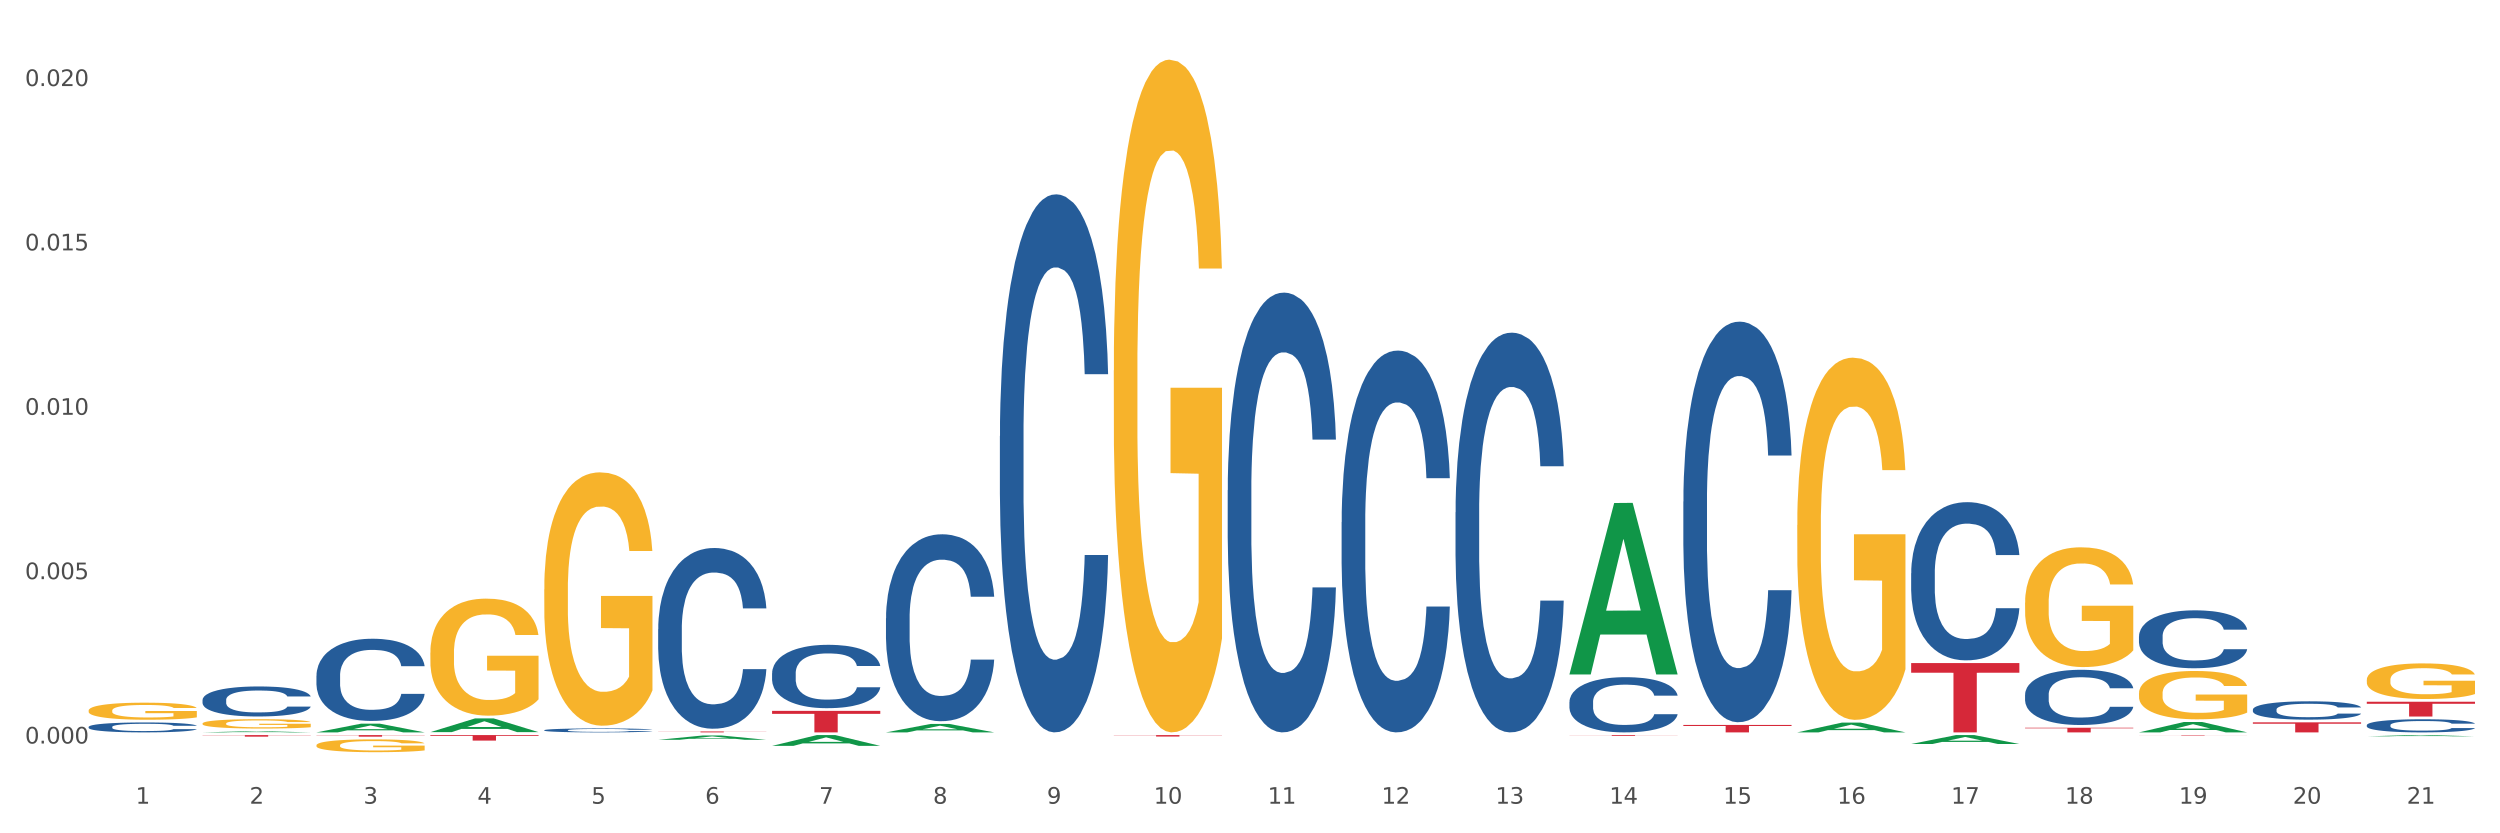 <?xml version="1.0" encoding="utf-8" standalone="no"?>
<!DOCTYPE svg PUBLIC "-//W3C//DTD SVG 1.1//EN"
  "http://www.w3.org/Graphics/SVG/1.1/DTD/svg11.dtd">
<svg xmlns:xlink="http://www.w3.org/1999/xlink" width="1080pt" height="360pt" viewBox="0 0 1080 360" xmlns="http://www.w3.org/2000/svg" version="1.1">
 <rect x="0" y="0" width="1080" height="360" fill="#333333" stroke="none"/>
 <defs>
  <style type="text/css">*{stroke-linejoin: round; stroke-linecap: butt}</style>
 </defs>
 <g id="figure_1">
  <g id="patch_1">
   <path d="M 0 360 
L 1080 360 
L 1080 0 
L 0 0 
z
" style="fill: #ffffff; stroke: #ffffff; stroke-linejoin: miter"/>
  </g>
  <g id="axes_1">
   <g id="matplotlib.axis_1">
    <g id="xtick_1">
     <g id="text_1">
      <!-- 1 -->
      <g style="fill: #4d4d4d" transform="translate(58.603 347.204) scale(0.096 -0.096)">
       <defs>
        <path id="DejaVuSans-31" d="M 794 531 
L 1825 531 
L 1825 4091 
L 703 3866 
L 703 4441 
L 1819 4666 
L 2450 4666 
L 2450 531 
L 3481 531 
L 3481 0 
L 794 0 
L 794 531 
z
" transform="scale(0.016)"/>
       </defs>
       <use xlink:href="#DejaVuSans-31"/>
      </g>
     </g>
    </g>
    <g id="xtick_2">
     <g id="text_2">
      <!-- 2 -->
      <g style="fill: #4d4d4d" transform="translate(107.811 347.204) scale(0.096 -0.096)">
       <defs>
        <path id="DejaVuSans-32" d="M 1228 531 
L 3431 531 
L 3431 0 
L 469 0 
L 469 531 
Q 828 903 1448 1529 
Q 2069 2156 2228 2338 
Q 2531 2678 2651 2914 
Q 2772 3150 2772 3378 
Q 2772 3750 2511 3984 
Q 2250 4219 1831 4219 
Q 1534 4219 1204 4116 
Q 875 4013 500 3803 
L 500 4441 
Q 881 4594 1212 4672 
Q 1544 4750 1819 4750 
Q 2544 4750 2975 4387 
Q 3406 4025 3406 3419 
Q 3406 3131 3298 2873 
Q 3191 2616 2906 2266 
Q 2828 2175 2409 1742 
Q 1991 1309 1228 531 
z
" transform="scale(0.016)"/>
       </defs>
       <use xlink:href="#DejaVuSans-32"/>
      </g>
     </g>
    </g>
    <g id="xtick_3">
     <g id="text_3">
      <!-- 3 -->
      <g style="fill: #4d4d4d" transform="translate(157.02 347.204) scale(0.096 -0.096)">
       <defs>
        <path id="DejaVuSans-33" d="M 2597 2516 
Q 3050 2419 3304 2112 
Q 3559 1806 3559 1356 
Q 3559 666 3084 287 
Q 2609 -91 1734 -91 
Q 1441 -91 1130 -33 
Q 819 25 488 141 
L 488 750 
Q 750 597 1062 519 
Q 1375 441 1716 441 
Q 2309 441 2620 675 
Q 2931 909 2931 1356 
Q 2931 1769 2642 2001 
Q 2353 2234 1838 2234 
L 1294 2234 
L 1294 2753 
L 1863 2753 
Q 2328 2753 2575 2939 
Q 2822 3125 2822 3475 
Q 2822 3834 2567 4026 
Q 2313 4219 1838 4219 
Q 1578 4219 1281 4162 
Q 984 4106 628 3988 
L 628 4550 
Q 988 4650 1302 4700 
Q 1616 4750 1894 4750 
Q 2613 4750 3031 4423 
Q 3450 4097 3450 3541 
Q 3450 3153 3228 2886 
Q 3006 2619 2597 2516 
z
" transform="scale(0.016)"/>
       </defs>
       <use xlink:href="#DejaVuSans-33"/>
      </g>
     </g>
    </g>
    <g id="xtick_4">
     <g id="text_4">
      <!-- 4 -->
      <g style="fill: #4d4d4d" transform="translate(206.228 347.204) scale(0.096 -0.096)">
       <defs>
        <path id="DejaVuSans-34" d="M 2419 4116 
L 825 1625 
L 2419 1625 
L 2419 4116 
z
M 2253 4666 
L 3047 4666 
L 3047 1625 
L 3713 1625 
L 3713 1100 
L 3047 1100 
L 3047 0 
L 2419 0 
L 2419 1100 
L 313 1100 
L 313 1709 
L 2253 4666 
z
" transform="scale(0.016)"/>
       </defs>
       <use xlink:href="#DejaVuSans-34"/>
      </g>
     </g>
    </g>
    <g id="xtick_5">
     <g id="text_5">
      <!-- 5 -->
      <g style="fill: #4d4d4d" transform="translate(255.437 347.204) scale(0.096 -0.096)">
       <defs>
        <path id="DejaVuSans-35" d="M 691 4666 
L 3169 4666 
L 3169 4134 
L 1269 4134 
L 1269 2991 
Q 1406 3038 1543 3061 
Q 1681 3084 1819 3084 
Q 2600 3084 3056 2656 
Q 3513 2228 3513 1497 
Q 3513 744 3044 326 
Q 2575 -91 1722 -91 
Q 1428 -91 1123 -41 
Q 819 9 494 109 
L 494 744 
Q 775 591 1075 516 
Q 1375 441 1709 441 
Q 2250 441 2565 725 
Q 2881 1009 2881 1497 
Q 2881 1984 2565 2268 
Q 2250 2553 1709 2553 
Q 1456 2553 1204 2497 
Q 953 2441 691 2322 
L 691 4666 
z
" transform="scale(0.016)"/>
       </defs>
       <use xlink:href="#DejaVuSans-35"/>
      </g>
     </g>
    </g>
    <g id="xtick_6">
     <g id="text_6">
      <!-- 6 -->
      <g style="fill: #4d4d4d" transform="translate(304.645 347.204) scale(0.096 -0.096)">
       <defs>
        <path id="DejaVuSans-36" d="M 2113 2584 
Q 1688 2584 1439 2293 
Q 1191 2003 1191 1497 
Q 1191 994 1439 701 
Q 1688 409 2113 409 
Q 2538 409 2786 701 
Q 3034 994 3034 1497 
Q 3034 2003 2786 2293 
Q 2538 2584 2113 2584 
z
M 3366 4563 
L 3366 3988 
Q 3128 4100 2886 4159 
Q 2644 4219 2406 4219 
Q 1781 4219 1451 3797 
Q 1122 3375 1075 2522 
Q 1259 2794 1537 2939 
Q 1816 3084 2150 3084 
Q 2853 3084 3261 2657 
Q 3669 2231 3669 1497 
Q 3669 778 3244 343 
Q 2819 -91 2113 -91 
Q 1303 -91 875 529 
Q 447 1150 447 2328 
Q 447 3434 972 4092 
Q 1497 4750 2381 4750 
Q 2619 4750 2861 4703 
Q 3103 4656 3366 4563 
z
" transform="scale(0.016)"/>
       </defs>
       <use xlink:href="#DejaVuSans-36"/>
      </g>
     </g>
    </g>
    <g id="xtick_7">
     <g id="text_7">
      <!-- 7 -->
      <g style="fill: #4d4d4d" transform="translate(353.854 347.204) scale(0.096 -0.096)">
       <defs>
        <path id="DejaVuSans-37" d="M 525 4666 
L 3525 4666 
L 3525 4397 
L 1831 0 
L 1172 0 
L 2766 4134 
L 525 4134 
L 525 4666 
z
" transform="scale(0.016)"/>
       </defs>
       <use xlink:href="#DejaVuSans-37"/>
      </g>
     </g>
    </g>
    <g id="xtick_8">
     <g id="text_8">
      <!-- 8 -->
      <g style="fill: #4d4d4d" transform="translate(403.062 347.204) scale(0.096 -0.096)">
       <defs>
        <path id="DejaVuSans-38" d="M 2034 2216 
Q 1584 2216 1326 1975 
Q 1069 1734 1069 1313 
Q 1069 891 1326 650 
Q 1584 409 2034 409 
Q 2484 409 2743 651 
Q 3003 894 3003 1313 
Q 3003 1734 2745 1975 
Q 2488 2216 2034 2216 
z
M 1403 2484 
Q 997 2584 770 2862 
Q 544 3141 544 3541 
Q 544 4100 942 4425 
Q 1341 4750 2034 4750 
Q 2731 4750 3128 4425 
Q 3525 4100 3525 3541 
Q 3525 3141 3298 2862 
Q 3072 2584 2669 2484 
Q 3125 2378 3379 2068 
Q 3634 1759 3634 1313 
Q 3634 634 3220 271 
Q 2806 -91 2034 -91 
Q 1263 -91 848 271 
Q 434 634 434 1313 
Q 434 1759 690 2068 
Q 947 2378 1403 2484 
z
M 1172 3481 
Q 1172 3119 1398 2916 
Q 1625 2713 2034 2713 
Q 2441 2713 2670 2916 
Q 2900 3119 2900 3481 
Q 2900 3844 2670 4047 
Q 2441 4250 2034 4250 
Q 1625 4250 1398 4047 
Q 1172 3844 1172 3481 
z
" transform="scale(0.016)"/>
       </defs>
       <use xlink:href="#DejaVuSans-38"/>
      </g>
     </g>
    </g>
    <g id="xtick_9">
     <g id="text_9">
      <!-- 9 -->
      <g style="fill: #4d4d4d" transform="translate(452.271 347.204) scale(0.096 -0.096)">
       <defs>
        <path id="DejaVuSans-39" d="M 703 97 
L 703 672 
Q 941 559 1184 500 
Q 1428 441 1663 441 
Q 2288 441 2617 861 
Q 2947 1281 2994 2138 
Q 2813 1869 2534 1725 
Q 2256 1581 1919 1581 
Q 1219 1581 811 2004 
Q 403 2428 403 3163 
Q 403 3881 828 4315 
Q 1253 4750 1959 4750 
Q 2769 4750 3195 4129 
Q 3622 3509 3622 2328 
Q 3622 1225 3098 567 
Q 2575 -91 1691 -91 
Q 1453 -91 1209 -44 
Q 966 3 703 97 
z
M 1959 2075 
Q 2384 2075 2632 2365 
Q 2881 2656 2881 3163 
Q 2881 3666 2632 3958 
Q 2384 4250 1959 4250 
Q 1534 4250 1286 3958 
Q 1038 3666 1038 3163 
Q 1038 2656 1286 2365 
Q 1534 2075 1959 2075 
z
" transform="scale(0.016)"/>
       </defs>
       <use xlink:href="#DejaVuSans-39"/>
      </g>
     </g>
    </g>
    <g id="xtick_10">
     <g id="text_10">
      <!-- 10 -->
      <g style="fill: #4d4d4d" transform="translate(498.425 347.204) scale(0.096 -0.096)">
       <defs>
        <path id="DejaVuSans-30" d="M 2034 4250 
Q 1547 4250 1301 3770 
Q 1056 3291 1056 2328 
Q 1056 1369 1301 889 
Q 1547 409 2034 409 
Q 2525 409 2770 889 
Q 3016 1369 3016 2328 
Q 3016 3291 2770 3770 
Q 2525 4250 2034 4250 
z
M 2034 4750 
Q 2819 4750 3233 4129 
Q 3647 3509 3647 2328 
Q 3647 1150 3233 529 
Q 2819 -91 2034 -91 
Q 1250 -91 836 529 
Q 422 1150 422 2328 
Q 422 3509 836 4129 
Q 1250 4750 2034 4750 
z
" transform="scale(0.016)"/>
       </defs>
       <use xlink:href="#DejaVuSans-31"/>
       <use xlink:href="#DejaVuSans-30" transform="translate(63.623 0)"/>
      </g>
     </g>
    </g>
    <g id="xtick_11">
     <g id="text_11">
      <!-- 11 -->
      <g style="fill: #4d4d4d" transform="translate(547.634 347.204) scale(0.096 -0.096)">
       <use xlink:href="#DejaVuSans-31"/>
       <use xlink:href="#DejaVuSans-31" transform="translate(63.623 0)"/>
      </g>
     </g>
    </g>
    <g id="xtick_12">
     <g id="text_12">
      <!-- 12 -->
      <g style="fill: #4d4d4d" transform="translate(596.842 347.204) scale(0.096 -0.096)">
       <use xlink:href="#DejaVuSans-31"/>
       <use xlink:href="#DejaVuSans-32" transform="translate(63.623 0)"/>
      </g>
     </g>
    </g>
    <g id="xtick_13">
     <g id="text_13">
      <!-- 13 -->
      <g style="fill: #4d4d4d" transform="translate(646.05 347.204) scale(0.096 -0.096)">
       <use xlink:href="#DejaVuSans-31"/>
       <use xlink:href="#DejaVuSans-33" transform="translate(63.623 0)"/>
      </g>
     </g>
    </g>
    <g id="xtick_14">
     <g id="text_14">
      <!-- 14 -->
      <g style="fill: #4d4d4d" transform="translate(695.259 347.204) scale(0.096 -0.096)">
       <use xlink:href="#DejaVuSans-31"/>
       <use xlink:href="#DejaVuSans-34" transform="translate(63.623 0)"/>
      </g>
     </g>
    </g>
    <g id="xtick_15">
     <g id="text_15">
      <!-- 15 -->
      <g style="fill: #4d4d4d" transform="translate(744.467 347.204) scale(0.096 -0.096)">
       <use xlink:href="#DejaVuSans-31"/>
       <use xlink:href="#DejaVuSans-35" transform="translate(63.623 0)"/>
      </g>
     </g>
    </g>
    <g id="xtick_16">
     <g id="text_16">
      <!-- 16 -->
      <g style="fill: #4d4d4d" transform="translate(793.676 347.204) scale(0.096 -0.096)">
       <use xlink:href="#DejaVuSans-31"/>
       <use xlink:href="#DejaVuSans-36" transform="translate(63.623 0)"/>
      </g>
     </g>
    </g>
    <g id="xtick_17">
     <g id="text_17">
      <!-- 17 -->
      <g style="fill: #4d4d4d" transform="translate(842.884 347.204) scale(0.096 -0.096)">
       <use xlink:href="#DejaVuSans-31"/>
       <use xlink:href="#DejaVuSans-37" transform="translate(63.623 0)"/>
      </g>
     </g>
    </g>
    <g id="xtick_18">
     <g id="text_18">
      <!-- 18 -->
      <g style="fill: #4d4d4d" transform="translate(892.093 347.204) scale(0.096 -0.096)">
       <use xlink:href="#DejaVuSans-31"/>
       <use xlink:href="#DejaVuSans-38" transform="translate(63.623 0)"/>
      </g>
     </g>
    </g>
    <g id="xtick_19">
     <g id="text_19">
      <!-- 19 -->
      <g style="fill: #4d4d4d" transform="translate(941.301 347.204) scale(0.096 -0.096)">
       <use xlink:href="#DejaVuSans-31"/>
       <use xlink:href="#DejaVuSans-39" transform="translate(63.623 0)"/>
      </g>
     </g>
    </g>
    <g id="xtick_20">
     <g id="text_20">
      <!-- 20 -->
      <g style="fill: #4d4d4d" transform="translate(990.51 347.204) scale(0.096 -0.096)">
       <use xlink:href="#DejaVuSans-32"/>
       <use xlink:href="#DejaVuSans-30" transform="translate(63.623 0)"/>
      </g>
     </g>
    </g>
    <g id="xtick_21">
     <g id="text_21">
      <!-- 21 -->
      <g style="fill: #4d4d4d" transform="translate(1039.718 347.204) scale(0.096 -0.096)">
       <use xlink:href="#DejaVuSans-32"/>
       <use xlink:href="#DejaVuSans-31" transform="translate(63.623 0)"/>
      </g>
     </g>
    </g>
    <g id="xtick_22"/>
    <g id="xtick_23"/>
    <g id="xtick_24"/>
    <g id="xtick_25"/>
    <g id="xtick_26"/>
    <g id="xtick_27"/>
    <g id="xtick_28"/>
    <g id="xtick_29"/>
    <g id="xtick_30"/>
    <g id="xtick_31"/>
    <g id="xtick_32"/>
    <g id="xtick_33"/>
    <g id="xtick_34"/>
    <g id="xtick_35"/>
    <g id="xtick_36"/>
    <g id="xtick_37"/>
    <g id="xtick_38"/>
    <g id="xtick_39"/>
    <g id="xtick_40"/>
    <g id="xtick_41"/>
   </g>
   <g id="matplotlib.axis_2">
    <g id="ytick_1">
     <g id="text_22">
      <!-- 0.000 -->
      <g style="fill: #4d4d4d" transform="translate(10.8 321.206) scale(0.096 -0.096)">
       <defs>
        <path id="DejaVuSans-2e" d="M 684 794 
L 1344 794 
L 1344 0 
L 684 0 
L 684 794 
z
" transform="scale(0.016)"/>
       </defs>
       <use xlink:href="#DejaVuSans-30"/>
       <use xlink:href="#DejaVuSans-2e" transform="translate(63.623 0)"/>
       <use xlink:href="#DejaVuSans-30" transform="translate(95.41 0)"/>
       <use xlink:href="#DejaVuSans-30" transform="translate(159.033 0)"/>
       <use xlink:href="#DejaVuSans-30" transform="translate(222.656 0)"/>
      </g>
     </g>
    </g>
    <g id="ytick_2">
     <g id="text_23">
      <!-- 0.005 -->
      <g style="fill: #4d4d4d" transform="translate(10.8 250.197) scale(0.096 -0.096)">
       <use xlink:href="#DejaVuSans-30"/>
       <use xlink:href="#DejaVuSans-2e" transform="translate(63.623 0)"/>
       <use xlink:href="#DejaVuSans-30" transform="translate(95.41 0)"/>
       <use xlink:href="#DejaVuSans-30" transform="translate(159.033 0)"/>
       <use xlink:href="#DejaVuSans-35" transform="translate(222.656 0)"/>
      </g>
     </g>
    </g>
    <g id="ytick_3">
     <g id="text_24">
      <!-- 0.010 -->
      <g style="fill: #4d4d4d" transform="translate(10.8 179.188) scale(0.096 -0.096)">
       <use xlink:href="#DejaVuSans-30"/>
       <use xlink:href="#DejaVuSans-2e" transform="translate(63.623 0)"/>
       <use xlink:href="#DejaVuSans-30" transform="translate(95.41 0)"/>
       <use xlink:href="#DejaVuSans-31" transform="translate(159.033 0)"/>
       <use xlink:href="#DejaVuSans-30" transform="translate(222.656 0)"/>
      </g>
     </g>
    </g>
    <g id="ytick_4">
     <g id="text_25">
      <!-- 0.015 -->
      <g style="fill: #4d4d4d" transform="translate(10.8 108.179) scale(0.096 -0.096)">
       <use xlink:href="#DejaVuSans-30"/>
       <use xlink:href="#DejaVuSans-2e" transform="translate(63.623 0)"/>
       <use xlink:href="#DejaVuSans-30" transform="translate(95.41 0)"/>
       <use xlink:href="#DejaVuSans-31" transform="translate(159.033 0)"/>
       <use xlink:href="#DejaVuSans-35" transform="translate(222.656 0)"/>
      </g>
     </g>
    </g>
    <g id="ytick_5">
     <g id="text_26">
      <!-- 0.020 -->
      <g style="fill: #4d4d4d" transform="translate(10.8 37.17) scale(0.096 -0.096)">
       <use xlink:href="#DejaVuSans-30"/>
       <use xlink:href="#DejaVuSans-2e" transform="translate(63.623 0)"/>
       <use xlink:href="#DejaVuSans-30" transform="translate(95.41 0)"/>
       <use xlink:href="#DejaVuSans-32" transform="translate(159.033 0)"/>
       <use xlink:href="#DejaVuSans-30" transform="translate(222.656 0)"/>
      </g>
     </g>
    </g>
    <g id="ytick_6"/>
    <g id="ytick_7"/>
    <g id="ytick_8"/>
    <g id="ytick_9"/>
   </g>
   <g id="PolyCollection_1">
    <path d="M 628.784 221.298 
L 628.84 221.141 
L 628.84 216.725 
L 629.005 210.732 
L 629.613 199.693 
L 630.387 191.335 
L 631.713 181.558 
L 632.431 177.458 
L 633.371 172.885 
L 635.305 165.473 
L 637.515 159.165 
L 639.062 155.695 
L 640.223 153.488 
L 642.82 149.545 
L 644.312 147.81 
L 645.859 146.391 
L 647.185 145.445 
L 649.396 144.341 
L 651.164 143.868 
L 653.208 143.71 
L 654.921 143.868 
L 657.187 144.499 
L 660.502 146.391 
L 661.773 147.495 
L 663.486 149.387 
L 665.254 151.911 
L 666.691 154.434 
L 668.349 158.061 
L 670.062 162.792 
L 671.72 168.784 
L 672.88 174.304 
L 673.819 180.139 
L 674.648 187.235 
L 675.256 194.962 
L 675.532 201.428 
L 665.42 201.428 
L 665.144 195.593 
L 664.591 189.285 
L 664.039 185.027 
L 663.431 181.558 
L 662.492 177.616 
L 661.663 175.092 
L 660.281 172.096 
L 659.01 170.204 
L 657.96 169.1 
L 656.69 168.154 
L 653.982 167.207 
L 652.048 167.207 
L 650.832 167.523 
L 649.34 168.311 
L 648.069 169.415 
L 646.577 171.308 
L 645.417 173.358 
L 644.257 176.039 
L 643.593 177.931 
L 642.599 181.4 
L 641.936 184.239 
L 641.052 189.128 
L 640.554 192.597 
L 639.67 201.586 
L 639.283 208.209 
L 639.118 212.783 
L 639.007 217.829 
L 639.007 242.43 
L 639.339 253.469 
L 639.615 258.2 
L 640.057 263.562 
L 640.886 270.501 
L 642.101 277.282 
L 643.372 282.17 
L 644.422 285.167 
L 645.417 287.374 
L 646.412 289.109 
L 647.627 290.686 
L 648.622 291.632 
L 650.114 292.579 
L 651.882 293.052 
L 653.264 293.052 
L 656.082 292.263 
L 657.353 291.475 
L 658.568 290.371 
L 659.894 288.636 
L 660.944 286.744 
L 661.552 285.324 
L 662.547 282.328 
L 663.32 279.174 
L 663.984 275.547 
L 664.426 272.393 
L 664.923 267.662 
L 665.31 262.3 
L 665.42 259.462 
L 675.532 259.462 
L 675.311 265.139 
L 674.925 270.658 
L 674.151 278.07 
L 673.543 282.328 
L 672.604 287.532 
L 671.609 291.948 
L 670.228 296.836 
L 668.957 300.463 
L 667.631 303.617 
L 666.194 306.456 
L 663.597 310.399 
L 662.657 311.502 
L 660.668 313.395 
L 659.121 314.499 
L 656.855 315.603 
L 654.534 316.233 
L 652.103 316.391 
L 649.948 316.076 
L 647.572 315.13 
L 646.08 314.183 
L 644.422 312.764 
L 642.488 310.556 
L 640.665 307.875 
L 638.952 304.721 
L 637.349 301.094 
L 635.857 296.994 
L 633.923 290.213 
L 632.487 283.59 
L 631.437 277.439 
L 630.718 272.235 
L 630 265.612 
L 629.613 261.039 
L 629.005 250 
L 628.784 239.749 
L 628.784 221.298 
z
" clip-path="url(#p3822729a97)" style="fill: #255c99"/>
    <path d="M 677.993 303.259 
L 678.048 303.237 
L 678.048 302.627 
L 678.214 301.8 
L 678.822 300.275 
L 679.595 299.121 
L 680.921 297.77 
L 681.64 297.204 
L 682.579 296.573 
L 684.513 295.549 
L 686.724 294.678 
L 688.271 294.199 
L 689.431 293.894 
L 692.028 293.349 
L 693.52 293.11 
L 695.067 292.914 
L 696.394 292.783 
L 698.604 292.631 
L 700.372 292.565 
L 702.417 292.544 
L 704.13 292.565 
L 706.395 292.653 
L 709.711 292.914 
L 710.982 293.066 
L 712.695 293.328 
L 714.463 293.676 
L 715.9 294.025 
L 717.557 294.525 
L 719.27 295.179 
L 720.928 296.006 
L 722.088 296.769 
L 723.028 297.574 
L 723.857 298.555 
L 724.465 299.622 
L 724.741 300.515 
L 714.629 300.515 
L 714.352 299.709 
L 713.8 298.838 
L 713.247 298.25 
L 712.639 297.77 
L 711.7 297.226 
L 710.871 296.878 
L 709.49 296.464 
L 708.219 296.202 
L 707.169 296.05 
L 705.898 295.919 
L 703.19 295.789 
L 701.256 295.789 
L 700.041 295.832 
L 698.549 295.941 
L 697.278 296.094 
L 695.786 296.355 
L 694.625 296.638 
L 693.465 297.008 
L 692.802 297.27 
L 691.807 297.749 
L 691.144 298.141 
L 690.26 298.816 
L 689.763 299.295 
L 688.879 300.536 
L 688.492 301.451 
L 688.326 302.083 
L 688.216 302.78 
L 688.216 306.177 
L 688.547 307.702 
L 688.823 308.355 
L 689.265 309.095 
L 690.094 310.054 
L 691.31 310.99 
L 692.581 311.665 
L 693.631 312.079 
L 694.625 312.384 
L 695.62 312.623 
L 696.836 312.841 
L 697.83 312.972 
L 699.322 313.103 
L 701.091 313.168 
L 702.472 313.168 
L 705.29 313.059 
L 706.561 312.95 
L 707.777 312.798 
L 709.103 312.558 
L 710.153 312.297 
L 710.761 312.101 
L 711.755 311.687 
L 712.529 311.251 
L 713.192 310.75 
L 713.634 310.315 
L 714.131 309.662 
L 714.518 308.921 
L 714.629 308.529 
L 724.741 308.529 
L 724.52 309.313 
L 724.133 310.075 
L 723.359 311.099 
L 722.752 311.687 
L 721.812 312.406 
L 720.818 313.015 
L 719.436 313.691 
L 718.165 314.192 
L 716.839 314.627 
L 715.402 315.019 
L 712.805 315.564 
L 711.866 315.716 
L 709.877 315.977 
L 708.329 316.13 
L 706.064 316.282 
L 703.743 316.369 
L 701.312 316.391 
L 699.157 316.348 
L 696.78 316.217 
L 695.288 316.086 
L 693.631 315.89 
L 691.697 315.585 
L 689.873 315.215 
L 688.16 314.78 
L 686.558 314.279 
L 685.066 313.712 
L 683.132 312.776 
L 681.695 311.861 
L 680.645 311.012 
L 679.927 310.293 
L 679.209 309.378 
L 678.822 308.747 
L 678.214 307.222 
L 677.993 305.807 
L 677.993 303.259 
z
" clip-path="url(#p3822729a97)" style="fill: #255c99"/>
    <path d="M 727.201 216.706 
L 727.257 216.548 
L 727.257 212.123 
L 727.422 206.117 
L 728.03 195.054 
L 728.804 186.678 
L 730.13 176.879 
L 730.848 172.77 
L 731.788 168.187 
L 733.722 160.758 
L 735.932 154.437 
L 737.479 150.96 
L 738.64 148.747 
L 741.237 144.796 
L 742.729 143.057 
L 744.276 141.635 
L 745.602 140.687 
L 747.812 139.58 
L 749.581 139.106 
L 751.625 138.948 
L 753.338 139.106 
L 755.604 139.738 
L 758.919 141.635 
L 760.19 142.741 
L 761.903 144.638 
L 763.671 147.166 
L 765.108 149.695 
L 766.766 153.33 
L 768.479 158.072 
L 770.137 164.077 
L 771.297 169.609 
L 772.236 175.457 
L 773.065 182.569 
L 773.673 190.313 
L 773.949 196.793 
L 763.837 196.793 
L 763.561 190.945 
L 763.008 184.623 
L 762.456 180.356 
L 761.848 176.879 
L 760.908 172.928 
L 760.08 170.399 
L 758.698 167.396 
L 757.427 165.5 
L 756.377 164.393 
L 755.106 163.445 
L 752.399 162.497 
L 750.465 162.497 
L 749.249 162.813 
L 747.757 163.603 
L 746.486 164.71 
L 744.994 166.606 
L 743.834 168.661 
L 742.673 171.347 
L 742.01 173.244 
L 741.016 176.721 
L 740.353 179.566 
L 739.468 184.465 
L 738.971 187.942 
L 738.087 196.951 
L 737.7 203.589 
L 737.534 208.172 
L 737.424 213.229 
L 737.424 237.885 
L 737.756 248.948 
L 738.032 253.689 
L 738.474 259.063 
L 739.303 266.017 
L 740.518 272.813 
L 741.789 277.712 
L 742.839 280.715 
L 743.834 282.927 
L 744.828 284.666 
L 746.044 286.246 
L 747.039 287.195 
L 748.531 288.143 
L 750.299 288.617 
L 751.68 288.617 
L 754.499 287.827 
L 755.77 287.037 
L 756.985 285.93 
L 758.311 284.192 
L 759.361 282.295 
L 759.969 280.873 
L 760.964 277.87 
L 761.737 274.709 
L 762.4 271.074 
L 762.843 267.913 
L 763.34 263.172 
L 763.727 257.798 
L 763.837 254.953 
L 773.949 254.953 
L 773.728 260.643 
L 773.341 266.175 
L 772.568 273.603 
L 771.96 277.87 
L 771.021 283.086 
L 770.026 287.511 
L 768.645 292.41 
L 767.374 296.045 
L 766.047 299.206 
L 764.611 302.051 
L 762.014 306.002 
L 761.074 307.108 
L 759.085 309.005 
L 757.538 310.111 
L 755.272 311.218 
L 752.951 311.85 
L 750.52 312.008 
L 748.365 311.692 
L 745.989 310.743 
L 744.497 309.795 
L 742.839 308.373 
L 740.905 306.16 
L 739.082 303.473 
L 737.369 300.312 
L 735.766 296.677 
L 734.274 292.568 
L 732.34 285.772 
L 730.904 279.134 
L 729.854 272.971 
L 729.135 267.755 
L 728.417 261.117 
L 728.03 256.534 
L 727.422 245.471 
L 727.201 235.198 
L 727.201 216.706 
z
" clip-path="url(#p3822729a97)" style="fill: #255c99"/>
    <path d="M 825.618 247.642 
L 825.673 247.58 
L 825.673 245.832 
L 825.839 243.461 
L 826.447 239.091 
L 827.221 235.783 
L 828.547 231.914 
L 829.265 230.291 
L 830.205 228.481 
L 832.139 225.547 
L 834.349 223.051 
L 835.896 221.677 
L 837.057 220.804 
L 839.654 219.243 
L 841.146 218.557 
L 842.693 217.995 
L 844.019 217.62 
L 846.229 217.184 
L 847.998 216.996 
L 850.042 216.934 
L 851.755 216.996 
L 854.021 217.246 
L 857.336 217.995 
L 858.607 218.432 
L 860.32 219.181 
L 862.088 220.18 
L 863.525 221.178 
L 865.183 222.614 
L 866.896 224.486 
L 868.553 226.858 
L 869.714 229.043 
L 870.653 231.352 
L 871.482 234.161 
L 872.09 237.219 
L 872.366 239.778 
L 862.254 239.778 
L 861.978 237.469 
L 861.425 234.972 
L 860.873 233.287 
L 860.265 231.914 
L 859.325 230.353 
L 858.497 229.355 
L 857.115 228.169 
L 855.844 227.42 
L 854.794 226.983 
L 853.523 226.608 
L 850.816 226.234 
L 848.882 226.234 
L 847.666 226.359 
L 846.174 226.671 
L 844.903 227.108 
L 843.411 227.857 
L 842.251 228.668 
L 841.09 229.729 
L 840.427 230.478 
L 839.433 231.851 
L 838.77 232.975 
L 837.885 234.91 
L 837.388 236.283 
L 836.504 239.84 
L 836.117 242.462 
L 835.951 244.272 
L 835.841 246.269 
L 835.841 256.006 
L 836.172 260.375 
L 836.449 262.248 
L 836.891 264.37 
L 837.72 267.116 
L 838.935 269.8 
L 840.206 271.735 
L 841.256 272.921 
L 842.251 273.795 
L 843.245 274.481 
L 844.461 275.105 
L 845.456 275.48 
L 846.948 275.854 
L 848.716 276.042 
L 850.097 276.042 
L 852.915 275.73 
L 854.186 275.417 
L 855.402 274.981 
L 856.728 274.294 
L 857.778 273.545 
L 858.386 272.983 
L 859.381 271.797 
L 860.154 270.549 
L 860.817 269.113 
L 861.259 267.865 
L 861.757 265.993 
L 862.144 263.871 
L 862.254 262.747 
L 872.366 262.747 
L 872.145 264.994 
L 871.758 267.179 
L 870.985 270.112 
L 870.377 271.797 
L 869.438 273.857 
L 868.443 275.605 
L 867.061 277.54 
L 865.791 278.975 
L 864.464 280.223 
L 863.028 281.347 
L 860.431 282.907 
L 859.491 283.344 
L 857.502 284.093 
L 855.955 284.53 
L 853.689 284.967 
L 851.368 285.217 
L 848.937 285.279 
L 846.782 285.154 
L 844.406 284.78 
L 842.914 284.405 
L 841.256 283.844 
L 839.322 282.97 
L 837.499 281.909 
L 835.786 280.66 
L 834.183 279.225 
L 832.691 277.602 
L 830.757 274.918 
L 829.32 272.297 
L 828.271 269.862 
L 827.552 267.803 
L 826.834 265.181 
L 826.447 263.371 
L 825.839 259.002 
L 825.618 254.945 
L 825.618 247.642 
z
" clip-path="url(#p3822729a97)" style="fill: #255c99"/>
    <path d="M 874.827 300.066 
L 874.882 300.044 
L 874.882 299.434 
L 875.048 298.606 
L 875.655 297.081 
L 876.429 295.926 
L 877.755 294.575 
L 878.474 294.009 
L 879.413 293.377 
L 881.347 292.353 
L 883.557 291.482 
L 885.105 291.003 
L 886.265 290.698 
L 888.862 290.153 
L 890.354 289.913 
L 891.901 289.717 
L 893.227 289.586 
L 895.438 289.434 
L 897.206 289.369 
L 899.251 289.347 
L 900.964 289.369 
L 903.229 289.456 
L 906.545 289.717 
L 907.815 289.87 
L 909.528 290.131 
L 911.297 290.48 
L 912.733 290.828 
L 914.391 291.329 
L 916.104 291.983 
L 917.762 292.811 
L 918.922 293.573 
L 919.862 294.379 
L 920.691 295.36 
L 921.298 296.427 
L 921.575 297.321 
L 911.462 297.321 
L 911.186 296.514 
L 910.634 295.643 
L 910.081 295.055 
L 909.473 294.575 
L 908.534 294.031 
L 907.705 293.682 
L 906.324 293.268 
L 905.053 293.007 
L 904.003 292.854 
L 902.732 292.724 
L 900.024 292.593 
L 898.09 292.593 
L 896.874 292.636 
L 895.382 292.745 
L 894.112 292.898 
L 892.62 293.159 
L 891.459 293.443 
L 890.299 293.813 
L 889.636 294.074 
L 888.641 294.554 
L 887.978 294.946 
L 887.094 295.621 
L 886.597 296.101 
L 885.712 297.342 
L 885.326 298.257 
L 885.16 298.889 
L 885.049 299.586 
L 885.049 302.985 
L 885.381 304.51 
L 885.657 305.164 
L 886.099 305.904 
L 886.928 306.863 
L 888.144 307.8 
L 889.415 308.475 
L 890.465 308.889 
L 891.459 309.194 
L 892.454 309.434 
L 893.67 309.652 
L 894.664 309.782 
L 896.156 309.913 
L 897.924 309.978 
L 899.306 309.978 
L 902.124 309.869 
L 903.395 309.76 
L 904.611 309.608 
L 905.937 309.368 
L 906.987 309.107 
L 907.594 308.911 
L 908.589 308.497 
L 909.363 308.061 
L 910.026 307.56 
L 910.468 307.124 
L 910.965 306.471 
L 911.352 305.73 
L 911.462 305.338 
L 921.575 305.338 
L 921.354 306.122 
L 920.967 306.885 
L 920.193 307.909 
L 919.585 308.497 
L 918.646 309.216 
L 917.651 309.826 
L 916.27 310.501 
L 914.999 311.002 
L 913.673 311.438 
L 912.236 311.83 
L 909.639 312.375 
L 908.7 312.527 
L 906.71 312.789 
L 905.163 312.941 
L 902.898 313.094 
L 900.577 313.181 
L 898.145 313.203 
L 895.99 313.159 
L 893.614 313.028 
L 892.122 312.898 
L 890.465 312.702 
L 888.531 312.397 
L 886.707 312.026 
L 884.994 311.591 
L 883.392 311.089 
L 881.9 310.523 
L 879.966 309.586 
L 878.529 308.671 
L 877.479 307.821 
L 876.761 307.103 
L 876.042 306.188 
L 875.655 305.556 
L 875.048 304.031 
L 874.827 302.615 
L 874.827 300.066 
z
" clip-path="url(#p3822729a97)" style="fill: #255c99"/>
    <path d="M 924.035 274.909 
L 924.09 274.886 
L 924.09 274.246 
L 924.256 273.378 
L 924.864 271.778 
L 925.638 270.566 
L 926.964 269.149 
L 927.682 268.555 
L 928.621 267.892 
L 930.555 266.818 
L 932.766 265.903 
L 934.313 265.4 
L 935.473 265.08 
L 938.071 264.509 
L 939.562 264.258 
L 941.11 264.052 
L 942.436 263.915 
L 944.646 263.755 
L 946.414 263.686 
L 948.459 263.663 
L 950.172 263.686 
L 952.438 263.778 
L 955.753 264.052 
L 957.024 264.212 
L 958.737 264.486 
L 960.505 264.852 
L 961.942 265.218 
L 963.6 265.743 
L 965.313 266.429 
L 966.97 267.298 
L 968.131 268.098 
L 969.07 268.943 
L 969.899 269.972 
L 970.507 271.092 
L 970.783 272.029 
L 960.671 272.029 
L 960.395 271.183 
L 959.842 270.269 
L 959.289 269.652 
L 958.682 269.149 
L 957.742 268.578 
L 956.913 268.212 
L 955.532 267.778 
L 954.261 267.503 
L 953.211 267.343 
L 951.94 267.206 
L 949.233 267.069 
L 947.299 267.069 
L 946.083 267.115 
L 944.591 267.229 
L 943.32 267.389 
L 941.828 267.663 
L 940.668 267.961 
L 939.507 268.349 
L 938.844 268.623 
L 937.85 269.126 
L 937.186 269.538 
L 936.302 270.246 
L 935.805 270.749 
L 934.921 272.052 
L 934.534 273.012 
L 934.368 273.675 
L 934.258 274.406 
L 934.258 277.972 
L 934.589 279.572 
L 934.866 280.258 
L 935.308 281.035 
L 936.137 282.041 
L 937.352 283.024 
L 938.623 283.732 
L 939.673 284.166 
L 940.668 284.486 
L 941.662 284.738 
L 942.878 284.966 
L 943.873 285.104 
L 945.365 285.241 
L 947.133 285.309 
L 948.514 285.309 
L 951.332 285.195 
L 952.603 285.081 
L 953.819 284.921 
L 955.145 284.669 
L 956.195 284.395 
L 956.803 284.189 
L 957.798 283.755 
L 958.571 283.298 
L 959.234 282.772 
L 959.676 282.315 
L 960.174 281.629 
L 960.56 280.852 
L 960.671 280.441 
L 970.783 280.441 
L 970.562 281.264 
L 970.175 282.064 
L 969.402 283.138 
L 968.794 283.755 
L 967.854 284.509 
L 966.86 285.149 
L 965.478 285.858 
L 964.207 286.384 
L 962.881 286.841 
L 961.445 287.252 
L 958.847 287.824 
L 957.908 287.984 
L 955.919 288.258 
L 954.372 288.418 
L 952.106 288.578 
L 949.785 288.669 
L 947.354 288.692 
L 945.199 288.647 
L 942.823 288.509 
L 941.331 288.372 
L 939.673 288.166 
L 937.739 287.846 
L 935.915 287.458 
L 934.202 287.001 
L 932.6 286.475 
L 931.108 285.881 
L 929.174 284.898 
L 927.737 283.938 
L 926.687 283.046 
L 925.969 282.292 
L 925.251 281.332 
L 924.864 280.669 
L 924.256 279.069 
L 924.035 277.584 
L 924.035 274.909 
z
" clip-path="url(#p3822729a97)" style="fill: #255c99"/>
    <path d="M 973.244 306.524 
L 973.299 306.517 
L 973.299 306.314 
L 973.465 306.039 
L 974.072 305.532 
L 974.846 305.148 
L 976.172 304.699 
L 976.891 304.51 
L 977.83 304.3 
L 979.764 303.96 
L 981.974 303.67 
L 983.521 303.511 
L 984.682 303.409 
L 987.279 303.228 
L 988.771 303.149 
L 990.318 303.084 
L 991.644 303.04 
L 993.855 302.989 
L 995.623 302.968 
L 997.667 302.96 
L 999.38 302.968 
L 1001.646 302.997 
L 1004.961 303.084 
L 1006.232 303.134 
L 1007.945 303.221 
L 1009.714 303.337 
L 1011.15 303.453 
L 1012.808 303.62 
L 1014.521 303.837 
L 1016.179 304.112 
L 1017.339 304.366 
L 1018.279 304.634 
L 1019.107 304.96 
L 1019.715 305.314 
L 1019.992 305.611 
L 1009.879 305.611 
L 1009.603 305.343 
L 1009.051 305.054 
L 1008.498 304.858 
L 1007.89 304.699 
L 1006.951 304.518 
L 1006.122 304.402 
L 1004.74 304.264 
L 1003.469 304.177 
L 1002.42 304.127 
L 1001.149 304.083 
L 998.441 304.04 
L 996.507 304.04 
L 995.291 304.054 
L 993.799 304.09 
L 992.528 304.141 
L 991.037 304.228 
L 989.876 304.322 
L 988.716 304.445 
L 988.053 304.532 
L 987.058 304.692 
L 986.395 304.822 
L 985.511 305.046 
L 985.013 305.206 
L 984.129 305.619 
L 983.742 305.923 
L 983.577 306.133 
L 983.466 306.365 
L 983.466 307.495 
L 983.798 308.002 
L 984.074 308.219 
L 984.516 308.465 
L 985.345 308.784 
L 986.561 309.096 
L 987.832 309.32 
L 988.881 309.458 
L 989.876 309.559 
L 990.871 309.639 
L 992.086 309.711 
L 993.081 309.755 
L 994.573 309.798 
L 996.341 309.82 
L 997.723 309.82 
L 1000.541 309.784 
L 1001.812 309.747 
L 1003.027 309.697 
L 1004.354 309.617 
L 1005.404 309.53 
L 1006.011 309.465 
L 1007.006 309.327 
L 1007.78 309.182 
L 1008.443 309.016 
L 1008.885 308.871 
L 1009.382 308.654 
L 1009.769 308.407 
L 1009.879 308.277 
L 1019.992 308.277 
L 1019.771 308.538 
L 1019.384 308.791 
L 1018.61 309.132 
L 1018.002 309.327 
L 1017.063 309.566 
L 1016.068 309.769 
L 1014.687 309.994 
L 1013.416 310.16 
L 1012.09 310.305 
L 1010.653 310.436 
L 1008.056 310.617 
L 1007.117 310.667 
L 1005.127 310.754 
L 1003.58 310.805 
L 1001.314 310.856 
L 998.994 310.885 
L 996.562 310.892 
L 994.407 310.877 
L 992.031 310.834 
L 990.539 310.791 
L 988.881 310.725 
L 986.947 310.624 
L 985.124 310.501 
L 983.411 310.356 
L 981.808 310.189 
L 980.317 310.001 
L 978.382 309.69 
L 976.946 309.385 
L 975.896 309.103 
L 975.178 308.864 
L 974.459 308.56 
L 974.072 308.349 
L 973.465 307.842 
L 973.244 307.372 
L 973.244 306.524 
z
" clip-path="url(#p3822729a97)" style="fill: #255c99"/>
    <path d="M 1022.452 313.267 
L 1022.507 313.262 
L 1022.507 313.116 
L 1022.673 312.92 
L 1023.281 312.557 
L 1024.054 312.282 
L 1025.381 311.961 
L 1026.099 311.826 
L 1027.038 311.676 
L 1028.972 311.432 
L 1031.183 311.225 
L 1032.73 311.111 
L 1033.89 311.039 
L 1036.487 310.909 
L 1037.979 310.852 
L 1039.527 310.806 
L 1040.853 310.774 
L 1043.063 310.738 
L 1044.831 310.723 
L 1046.876 310.717 
L 1048.589 310.723 
L 1050.854 310.743 
L 1054.17 310.806 
L 1055.441 310.842 
L 1057.154 310.904 
L 1058.922 310.987 
L 1060.359 311.07 
L 1062.016 311.189 
L 1063.729 311.344 
L 1065.387 311.541 
L 1066.548 311.723 
L 1067.487 311.914 
L 1068.316 312.148 
L 1068.924 312.401 
L 1069.2 312.614 
L 1059.088 312.614 
L 1058.812 312.422 
L 1058.259 312.215 
L 1057.706 312.075 
L 1057.099 311.961 
L 1056.159 311.831 
L 1055.33 311.749 
L 1053.949 311.65 
L 1052.678 311.588 
L 1051.628 311.552 
L 1050.357 311.521 
L 1047.649 311.489 
L 1045.715 311.489 
L 1044.5 311.5 
L 1043.008 311.526 
L 1041.737 311.562 
L 1040.245 311.624 
L 1039.085 311.692 
L 1037.924 311.78 
L 1037.261 311.842 
L 1036.266 311.956 
L 1035.603 312.049 
L 1034.719 312.21 
L 1034.222 312.324 
L 1033.338 312.619 
L 1032.951 312.837 
L 1032.785 312.987 
L 1032.675 313.153 
L 1032.675 313.961 
L 1033.006 314.324 
L 1033.282 314.479 
L 1033.725 314.655 
L 1034.553 314.883 
L 1035.769 315.106 
L 1037.04 315.267 
L 1038.09 315.365 
L 1039.085 315.438 
L 1040.079 315.495 
L 1041.295 315.547 
L 1042.289 315.578 
L 1043.781 315.609 
L 1045.55 315.624 
L 1046.931 315.624 
L 1049.749 315.598 
L 1051.02 315.572 
L 1052.236 315.536 
L 1053.562 315.479 
L 1054.612 315.417 
L 1055.22 315.37 
L 1056.214 315.272 
L 1056.988 315.168 
L 1057.651 315.049 
L 1058.093 314.946 
L 1058.591 314.79 
L 1058.977 314.614 
L 1059.088 314.521 
L 1069.2 314.521 
L 1068.979 314.707 
L 1068.592 314.889 
L 1067.819 315.132 
L 1067.211 315.272 
L 1066.271 315.443 
L 1065.277 315.588 
L 1063.895 315.749 
L 1062.624 315.868 
L 1061.298 315.971 
L 1059.861 316.065 
L 1057.264 316.194 
L 1056.325 316.231 
L 1054.336 316.293 
L 1052.788 316.329 
L 1050.523 316.365 
L 1048.202 316.386 
L 1045.771 316.391 
L 1043.616 316.381 
L 1041.24 316.35 
L 1039.748 316.319 
L 1038.09 316.272 
L 1036.156 316.199 
L 1034.332 316.111 
L 1032.619 316.008 
L 1031.017 315.889 
L 1029.525 315.754 
L 1027.591 315.531 
L 1026.154 315.313 
L 1025.104 315.111 
L 1024.386 314.94 
L 1023.668 314.723 
L 1023.281 314.572 
L 1022.673 314.21 
L 1022.452 313.873 
L 1022.452 313.267 
z
" clip-path="url(#p3822729a97)" style="fill: #255c99"/>
    <path d="M 530.367 211.77 
L 530.423 211.597 
L 530.423 206.739 
L 530.589 200.146 
L 531.196 188 
L 531.97 178.805 
L 533.296 168.048 
L 534.014 163.537 
L 534.954 158.505 
L 536.888 150.351 
L 539.098 143.411 
L 540.645 139.594 
L 541.806 137.165 
L 544.403 132.827 
L 545.895 130.919 
L 547.442 129.357 
L 548.768 128.316 
L 550.979 127.102 
L 552.747 126.581 
L 554.791 126.408 
L 556.504 126.581 
L 558.77 127.275 
L 562.085 129.357 
L 563.356 130.572 
L 565.069 132.654 
L 566.838 135.43 
L 568.274 138.206 
L 569.932 142.196 
L 571.645 147.401 
L 573.303 153.994 
L 574.463 160.067 
L 575.403 166.486 
L 576.231 174.294 
L 576.839 182.795 
L 577.116 189.909 
L 567.003 189.909 
L 566.727 183.489 
L 566.174 176.549 
L 565.622 171.865 
L 565.014 168.048 
L 564.075 163.71 
L 563.246 160.934 
L 561.864 157.638 
L 560.593 155.556 
L 559.544 154.341 
L 558.273 153.3 
L 555.565 152.259 
L 553.631 152.259 
L 552.415 152.606 
L 550.923 153.474 
L 549.652 154.688 
L 548.16 156.77 
L 547 159.026 
L 545.84 161.975 
L 545.177 164.057 
L 544.182 167.874 
L 543.519 170.997 
L 542.635 176.376 
L 542.137 180.193 
L 541.253 190.082 
L 540.866 197.37 
L 540.701 202.401 
L 540.59 207.953 
L 540.59 235.019 
L 540.922 247.164 
L 541.198 252.369 
L 541.64 258.268 
L 542.469 265.902 
L 543.685 273.363 
L 544.956 278.741 
L 546.005 282.038 
L 547 284.467 
L 547.995 286.375 
L 549.21 288.11 
L 550.205 289.151 
L 551.697 290.192 
L 553.465 290.713 
L 554.847 290.713 
L 557.665 289.845 
L 558.936 288.978 
L 560.151 287.763 
L 561.478 285.855 
L 562.527 283.773 
L 563.135 282.211 
L 564.13 278.915 
L 564.904 275.445 
L 565.567 271.454 
L 566.009 267.984 
L 566.506 262.779 
L 566.893 256.88 
L 567.003 253.757 
L 577.116 253.757 
L 576.894 260.003 
L 576.508 266.076 
L 575.734 274.23 
L 575.126 278.915 
L 574.187 284.64 
L 573.192 289.498 
L 571.811 294.877 
L 570.54 298.868 
L 569.214 302.338 
L 567.777 305.461 
L 565.18 309.798 
L 564.24 311.013 
L 562.251 313.095 
L 560.704 314.309 
L 558.438 315.524 
L 556.118 316.218 
L 553.686 316.391 
L 551.531 316.044 
L 549.155 315.003 
L 547.663 313.962 
L 546.005 312.401 
L 544.071 309.972 
L 542.248 307.022 
L 540.535 303.552 
L 538.932 299.562 
L 537.44 295.051 
L 535.506 287.59 
L 534.07 280.303 
L 533.02 273.536 
L 532.302 267.811 
L 531.583 260.524 
L 531.196 255.492 
L 530.589 243.347 
L 530.367 232.07 
L 530.367 211.77 
z
" clip-path="url(#p3822729a97)" style="fill: #255c99"/>
    <path d="M 579.576 225.56 
L 579.631 225.409 
L 579.631 221.191 
L 579.797 215.467 
L 580.405 204.923 
L 581.178 196.939 
L 582.505 187.6 
L 583.223 183.684 
L 584.162 179.315 
L 586.096 172.236 
L 588.307 166.21 
L 589.854 162.896 
L 591.014 160.787 
L 593.611 157.022 
L 595.103 155.365 
L 596.651 154.009 
L 597.977 153.105 
L 600.187 152.051 
L 601.955 151.599 
L 604 151.448 
L 605.713 151.599 
L 607.978 152.201 
L 611.294 154.009 
L 612.565 155.063 
L 614.278 156.871 
L 616.046 159.281 
L 617.483 161.691 
L 619.14 165.156 
L 620.853 169.675 
L 622.511 175.399 
L 623.672 180.671 
L 624.611 186.244 
L 625.44 193.023 
L 626.048 200.404 
L 626.324 206.58 
L 616.212 206.58 
L 615.936 201.006 
L 615.383 194.981 
L 614.83 190.914 
L 614.223 187.6 
L 613.283 183.834 
L 612.454 181.424 
L 611.073 178.562 
L 609.802 176.755 
L 608.752 175.7 
L 607.481 174.796 
L 604.773 173.892 
L 602.839 173.892 
L 601.624 174.194 
L 600.132 174.947 
L 598.861 176.001 
L 597.369 177.809 
L 596.209 179.767 
L 595.048 182.328 
L 594.385 184.136 
L 593.39 187.449 
L 592.727 190.161 
L 591.843 194.83 
L 591.346 198.144 
L 590.462 206.73 
L 590.075 213.057 
L 589.909 217.425 
L 589.799 222.246 
L 589.799 245.744 
L 590.13 256.289 
L 590.406 260.808 
L 590.849 265.929 
L 591.677 272.557 
L 592.893 279.034 
L 594.164 283.704 
L 595.214 286.566 
L 596.209 288.675 
L 597.203 290.332 
L 598.419 291.838 
L 599.413 292.742 
L 600.905 293.646 
L 602.674 294.097 
L 604.055 294.097 
L 606.873 293.344 
L 608.144 292.591 
L 609.36 291.537 
L 610.686 289.88 
L 611.736 288.072 
L 612.344 286.716 
L 613.338 283.854 
L 614.112 280.842 
L 614.775 277.377 
L 615.217 274.365 
L 615.714 269.846 
L 616.101 264.724 
L 616.212 262.013 
L 626.324 262.013 
L 626.103 267.435 
L 625.716 272.708 
L 624.943 279.787 
L 624.335 283.854 
L 623.395 288.825 
L 622.401 293.043 
L 621.019 297.713 
L 619.748 301.177 
L 618.422 304.19 
L 616.985 306.901 
L 614.388 310.667 
L 613.449 311.722 
L 611.46 313.529 
L 609.912 314.584 
L 607.647 315.638 
L 605.326 316.241 
L 602.895 316.391 
L 600.74 316.09 
L 598.364 315.186 
L 596.872 314.282 
L 595.214 312.927 
L 593.28 310.818 
L 591.456 308.257 
L 589.743 305.244 
L 588.141 301.78 
L 586.649 297.863 
L 584.715 291.386 
L 583.278 285.06 
L 582.228 279.185 
L 581.51 274.214 
L 580.792 267.887 
L 580.405 263.519 
L 579.797 252.975 
L 579.576 243.184 
L 579.576 225.56 
z
" clip-path="url(#p3822729a97)" style="fill: #255c99"/>
    <path d="M 38.283 314.027 
L 38.338 314.024 
L 38.338 313.914 
L 38.504 313.765 
L 39.112 313.49 
L 39.885 313.283 
L 41.212 313.04 
L 41.93 312.938 
L 42.869 312.824 
L 44.803 312.64 
L 47.014 312.483 
L 48.561 312.397 
L 49.721 312.342 
L 52.318 312.244 
L 53.81 312.201 
L 55.358 312.166 
L 56.684 312.142 
L 58.894 312.115 
L 60.662 312.103 
L 62.707 312.099 
L 64.42 312.103 
L 66.685 312.119 
L 70.001 312.166 
L 71.272 312.193 
L 72.985 312.24 
L 74.753 312.303 
L 76.19 312.365 
L 77.848 312.456 
L 79.561 312.573 
L 81.218 312.722 
L 82.379 312.859 
L 83.318 313.004 
L 84.147 313.181 
L 84.755 313.373 
L 85.031 313.534 
L 74.919 313.534 
L 74.643 313.389 
L 74.09 313.232 
L 73.537 313.126 
L 72.93 313.04 
L 71.99 312.942 
L 71.161 312.879 
L 69.78 312.804 
L 68.509 312.757 
L 67.459 312.73 
L 66.188 312.706 
L 63.481 312.683 
L 61.546 312.683 
L 60.331 312.691 
L 58.839 312.71 
L 57.568 312.738 
L 56.076 312.785 
L 54.916 312.836 
L 53.755 312.902 
L 53.092 312.95 
L 52.097 313.036 
L 51.434 313.106 
L 50.55 313.228 
L 50.053 313.314 
L 49.169 313.538 
L 48.782 313.702 
L 48.616 313.816 
L 48.506 313.941 
L 48.506 314.553 
L 48.837 314.827 
L 49.114 314.945 
L 49.556 315.078 
L 50.384 315.25 
L 51.6 315.419 
L 52.871 315.541 
L 53.921 315.615 
L 54.916 315.67 
L 55.91 315.713 
L 57.126 315.752 
L 58.121 315.776 
L 59.612 315.799 
L 61.381 315.811 
L 62.762 315.811 
L 65.58 315.791 
L 66.851 315.772 
L 68.067 315.744 
L 69.393 315.701 
L 70.443 315.654 
L 71.051 315.619 
L 72.045 315.544 
L 72.819 315.466 
L 73.482 315.376 
L 73.924 315.298 
L 74.422 315.18 
L 74.808 315.047 
L 74.919 314.976 
L 85.031 314.976 
L 84.81 315.117 
L 84.423 315.254 
L 83.65 315.439 
L 83.042 315.544 
L 82.102 315.674 
L 81.108 315.784 
L 79.726 315.905 
L 78.455 315.995 
L 77.129 316.074 
L 75.692 316.144 
L 73.095 316.242 
L 72.156 316.27 
L 70.167 316.317 
L 68.619 316.344 
L 66.354 316.372 
L 64.033 316.387 
L 61.602 316.391 
L 59.447 316.383 
L 57.071 316.36 
L 55.579 316.336 
L 53.921 316.301 
L 51.987 316.246 
L 50.163 316.179 
L 48.45 316.101 
L 46.848 316.011 
L 45.356 315.909 
L 43.422 315.74 
L 41.985 315.576 
L 40.935 315.423 
L 40.217 315.294 
L 39.499 315.129 
L 39.112 315.015 
L 38.504 314.741 
L 38.283 314.486 
L 38.283 314.027 
z
" clip-path="url(#p3822729a97)" style="fill: #255c99"/>
    <path d="M 87.491 302.376 
L 87.547 302.364 
L 87.547 302.032 
L 87.712 301.582 
L 88.32 300.753 
L 89.094 300.125 
L 90.42 299.391 
L 91.138 299.083 
L 92.078 298.739 
L 94.012 298.182 
L 96.222 297.709 
L 97.769 297.448 
L 98.93 297.282 
L 101.527 296.986 
L 103.019 296.856 
L 104.566 296.749 
L 105.892 296.678 
L 108.103 296.595 
L 109.871 296.56 
L 111.915 296.548 
L 113.628 296.56 
L 115.894 296.607 
L 119.209 296.749 
L 120.48 296.832 
L 122.193 296.974 
L 123.962 297.164 
L 125.398 297.353 
L 127.056 297.626 
L 128.769 297.981 
L 130.427 298.431 
L 131.587 298.846 
L 132.526 299.284 
L 133.355 299.817 
L 133.963 300.398 
L 134.239 300.883 
L 124.127 300.883 
L 123.851 300.445 
L 123.298 299.971 
L 122.746 299.651 
L 122.138 299.391 
L 121.199 299.095 
L 120.37 298.905 
L 118.988 298.68 
L 117.717 298.538 
L 116.668 298.455 
L 115.397 298.384 
L 112.689 298.313 
L 110.755 298.313 
L 109.539 298.336 
L 108.047 298.396 
L 106.776 298.479 
L 105.284 298.621 
L 104.124 298.775 
L 102.964 298.976 
L 102.301 299.118 
L 101.306 299.379 
L 100.643 299.592 
L 99.759 299.959 
L 99.261 300.22 
L 98.377 300.895 
L 97.99 301.393 
L 97.825 301.736 
L 97.714 302.115 
L 97.714 303.963 
L 98.046 304.793 
L 98.322 305.148 
L 98.764 305.551 
L 99.593 306.072 
L 100.809 306.581 
L 102.079 306.949 
L 103.129 307.174 
L 104.124 307.339 
L 105.119 307.47 
L 106.334 307.588 
L 107.329 307.659 
L 108.821 307.73 
L 110.589 307.766 
L 111.971 307.766 
L 114.789 307.707 
L 116.06 307.647 
L 117.275 307.565 
L 118.602 307.434 
L 119.651 307.292 
L 120.259 307.185 
L 121.254 306.96 
L 122.028 306.723 
L 122.691 306.451 
L 123.133 306.214 
L 123.63 305.859 
L 124.017 305.456 
L 124.127 305.243 
L 134.239 305.243 
L 134.018 305.669 
L 133.632 306.084 
L 132.858 306.641 
L 132.25 306.96 
L 131.311 307.351 
L 130.316 307.683 
L 128.935 308.05 
L 127.664 308.323 
L 126.338 308.56 
L 124.901 308.773 
L 122.304 309.069 
L 121.364 309.152 
L 119.375 309.294 
L 117.828 309.377 
L 115.562 309.46 
L 113.242 309.507 
L 110.81 309.519 
L 108.655 309.495 
L 106.279 309.424 
L 104.787 309.353 
L 103.129 309.247 
L 101.195 309.081 
L 99.372 308.879 
L 97.659 308.643 
L 96.056 308.37 
L 94.564 308.062 
L 92.63 307.553 
L 91.194 307.055 
L 90.144 306.593 
L 89.425 306.202 
L 88.707 305.705 
L 88.32 305.361 
L 87.712 304.532 
L 87.491 303.762 
L 87.491 302.376 
z
" clip-path="url(#p3822729a97)" style="fill: #255c99"/>
    <path d="M 136.7 291.889 
L 136.755 291.857 
L 136.755 290.949 
L 136.921 289.716 
L 137.529 287.446 
L 138.302 285.727 
L 139.629 283.716 
L 140.347 282.873 
L 141.286 281.933 
L 143.22 280.408 
L 145.431 279.111 
L 146.978 278.398 
L 148.138 277.944 
L 150.735 277.133 
L 152.227 276.776 
L 153.775 276.484 
L 155.101 276.29 
L 157.311 276.063 
L 159.079 275.965 
L 161.124 275.933 
L 162.837 275.965 
L 165.102 276.095 
L 168.418 276.484 
L 169.689 276.711 
L 171.402 277.1 
L 173.17 277.619 
L 174.607 278.138 
L 176.264 278.884 
L 177.977 279.857 
L 179.635 281.089 
L 180.796 282.225 
L 181.735 283.425 
L 182.564 284.884 
L 183.172 286.473 
L 183.448 287.803 
L 173.336 287.803 
L 173.059 286.603 
L 172.507 285.306 
L 171.954 284.43 
L 171.346 283.716 
L 170.407 282.906 
L 169.578 282.387 
L 168.197 281.771 
L 166.926 281.381 
L 165.876 281.154 
L 164.605 280.96 
L 161.897 280.765 
L 159.963 280.765 
L 158.748 280.83 
L 157.256 280.992 
L 155.985 281.219 
L 154.493 281.608 
L 153.332 282.03 
L 152.172 282.581 
L 151.509 282.971 
L 150.514 283.684 
L 149.851 284.268 
L 148.967 285.273 
L 148.47 285.987 
L 147.586 287.835 
L 147.199 289.197 
L 147.033 290.138 
L 146.923 291.176 
L 146.923 296.235 
L 147.254 298.505 
L 147.53 299.478 
L 147.972 300.581 
L 148.801 302.008 
L 150.017 303.403 
L 151.288 304.408 
L 152.338 305.024 
L 153.332 305.478 
L 154.327 305.835 
L 155.543 306.159 
L 156.537 306.354 
L 158.029 306.548 
L 159.798 306.646 
L 161.179 306.646 
L 163.997 306.484 
L 165.268 306.321 
L 166.484 306.094 
L 167.81 305.738 
L 168.86 305.348 
L 169.468 305.057 
L 170.462 304.44 
L 171.236 303.792 
L 171.899 303.046 
L 172.341 302.397 
L 172.838 301.424 
L 173.225 300.321 
L 173.336 299.738 
L 183.448 299.738 
L 183.227 300.905 
L 182.84 302.04 
L 182.066 303.565 
L 181.459 304.44 
L 180.519 305.511 
L 179.525 306.419 
L 178.143 307.424 
L 176.872 308.17 
L 175.546 308.819 
L 174.109 309.402 
L 171.512 310.213 
L 170.573 310.44 
L 168.584 310.829 
L 167.036 311.056 
L 164.771 311.283 
L 162.45 311.413 
L 160.019 311.446 
L 157.864 311.381 
L 155.488 311.186 
L 153.996 310.992 
L 152.338 310.7 
L 150.404 310.246 
L 148.58 309.694 
L 146.867 309.046 
L 145.265 308.3 
L 143.773 307.456 
L 141.839 306.062 
L 140.402 304.7 
L 139.352 303.435 
L 138.634 302.365 
L 137.916 301.003 
L 137.529 300.062 
L 136.921 297.792 
L 136.7 295.684 
L 136.7 291.889 
z
" clip-path="url(#p3822729a97)" style="fill: #255c99"/>
    <path d="M 235.117 315.447 
L 235.172 315.446 
L 235.172 315.402 
L 235.338 315.342 
L 235.946 315.233 
L 236.719 315.15 
L 238.045 315.053 
L 238.764 315.012 
L 239.703 314.967 
L 241.637 314.893 
L 243.848 314.831 
L 245.395 314.796 
L 246.555 314.774 
L 249.152 314.735 
L 250.644 314.718 
L 252.191 314.704 
L 253.518 314.694 
L 255.728 314.683 
L 257.496 314.679 
L 259.541 314.677 
L 261.254 314.679 
L 263.519 314.685 
L 266.835 314.704 
L 268.106 314.715 
L 269.819 314.734 
L 271.587 314.759 
L 273.024 314.784 
L 274.681 314.82 
L 276.394 314.867 
L 278.052 314.926 
L 279.212 314.981 
L 280.152 315.039 
L 280.981 315.109 
L 281.589 315.186 
L 281.865 315.25 
L 271.753 315.25 
L 271.476 315.192 
L 270.924 315.13 
L 270.371 315.087 
L 269.763 315.053 
L 268.824 315.014 
L 267.995 314.989 
L 266.614 314.959 
L 265.343 314.94 
L 264.293 314.929 
L 263.022 314.92 
L 260.314 314.91 
L 258.38 314.91 
L 257.165 314.914 
L 255.673 314.921 
L 254.402 314.932 
L 252.91 314.951 
L 251.749 314.971 
L 250.589 314.998 
L 249.926 315.017 
L 248.931 315.051 
L 248.268 315.079 
L 247.384 315.128 
L 246.887 315.162 
L 246.003 315.252 
L 245.616 315.317 
L 245.45 315.363 
L 245.339 315.413 
L 245.339 315.657 
L 245.671 315.767 
L 245.947 315.814 
L 246.389 315.867 
L 247.218 315.936 
L 248.434 316.003 
L 249.705 316.051 
L 250.755 316.081 
L 251.749 316.103 
L 252.744 316.12 
L 253.96 316.136 
L 254.954 316.145 
L 256.446 316.155 
L 258.215 316.159 
L 259.596 316.159 
L 262.414 316.152 
L 263.685 316.144 
L 264.901 316.133 
L 266.227 316.116 
L 267.277 316.097 
L 267.885 316.083 
L 268.879 316.053 
L 269.653 316.022 
L 270.316 315.986 
L 270.758 315.954 
L 271.255 315.907 
L 271.642 315.854 
L 271.753 315.826 
L 281.865 315.826 
L 281.644 315.882 
L 281.257 315.937 
L 280.483 316.011 
L 279.876 316.053 
L 278.936 316.105 
L 277.942 316.149 
L 276.56 316.197 
L 275.289 316.233 
L 273.963 316.264 
L 272.526 316.293 
L 269.929 316.332 
L 268.99 316.343 
L 267 316.361 
L 265.453 316.372 
L 263.188 316.383 
L 260.867 316.39 
L 258.436 316.391 
L 256.28 316.388 
L 253.904 316.379 
L 252.412 316.369 
L 250.755 316.355 
L 248.821 316.333 
L 246.997 316.307 
L 245.284 316.275 
L 243.682 316.239 
L 242.19 316.199 
L 240.256 316.131 
L 238.819 316.066 
L 237.769 316.005 
L 237.051 315.953 
L 236.332 315.887 
L 235.946 315.842 
L 235.338 315.732 
L 235.117 315.63 
L 235.117 315.447 
z
" clip-path="url(#p3822729a97)" style="fill: #255c99"/>
    <path d="M 284.325 271.816 
L 284.381 271.745 
L 284.381 269.748 
L 284.546 267.039 
L 285.154 262.047 
L 285.928 258.268 
L 287.254 253.847 
L 287.972 251.993 
L 288.912 249.925 
L 290.846 246.574 
L 293.056 243.722 
L 294.603 242.153 
L 295.764 241.155 
L 298.361 239.372 
L 299.853 238.588 
L 301.4 237.946 
L 302.726 237.518 
L 304.936 237.019 
L 306.705 236.805 
L 308.749 236.734 
L 310.462 236.805 
L 312.728 237.09 
L 316.043 237.946 
L 317.314 238.445 
L 319.027 239.301 
L 320.795 240.442 
L 322.232 241.583 
L 323.89 243.223 
L 325.603 245.362 
L 327.26 248.071 
L 328.421 250.567 
L 329.36 253.205 
L 330.189 256.414 
L 330.797 259.908 
L 331.073 262.832 
L 320.961 262.832 
L 320.685 260.193 
L 320.132 257.341 
L 319.58 255.416 
L 318.972 253.847 
L 318.032 252.065 
L 317.204 250.924 
L 315.822 249.569 
L 314.551 248.713 
L 313.501 248.214 
L 312.23 247.786 
L 309.523 247.358 
L 307.589 247.358 
L 306.373 247.501 
L 304.881 247.858 
L 303.61 248.357 
L 302.118 249.212 
L 300.958 250.139 
L 299.797 251.352 
L 299.134 252.207 
L 298.14 253.776 
L 297.477 255.059 
L 296.592 257.27 
L 296.095 258.839 
L 295.211 262.903 
L 294.824 265.898 
L 294.658 267.966 
L 294.548 270.248 
L 294.548 281.371 
L 294.879 286.363 
L 295.156 288.502 
L 295.598 290.926 
L 296.427 294.064 
L 297.642 297.13 
L 298.913 299.34 
L 299.963 300.695 
L 300.958 301.693 
L 301.952 302.478 
L 303.168 303.191 
L 304.163 303.619 
L 305.655 304.046 
L 307.423 304.26 
L 308.804 304.26 
L 311.623 303.904 
L 312.893 303.547 
L 314.109 303.048 
L 315.435 302.264 
L 316.485 301.408 
L 317.093 300.766 
L 318.088 299.411 
L 318.861 297.985 
L 319.524 296.345 
L 319.966 294.919 
L 320.464 292.78 
L 320.851 290.356 
L 320.961 289.072 
L 331.073 289.072 
L 330.852 291.639 
L 330.465 294.135 
L 329.692 297.486 
L 329.084 299.411 
L 328.145 301.765 
L 327.15 303.761 
L 325.769 305.972 
L 324.498 307.612 
L 323.171 309.038 
L 321.735 310.321 
L 319.138 312.104 
L 318.198 312.603 
L 316.209 313.459 
L 314.662 313.958 
L 312.396 314.457 
L 310.075 314.742 
L 307.644 314.813 
L 305.489 314.671 
L 303.113 314.243 
L 301.621 313.815 
L 299.963 313.173 
L 298.029 312.175 
L 296.206 310.963 
L 294.493 309.537 
L 292.89 307.897 
L 291.398 306.043 
L 289.464 302.977 
L 288.028 299.982 
L 286.978 297.201 
L 286.259 294.848 
L 285.541 291.853 
L 285.154 289.785 
L 284.546 284.794 
L 284.325 280.159 
L 284.325 271.816 
z
" clip-path="url(#p3822729a97)" style="fill: #255c99"/>
    <path d="M 333.534 290.86 
L 333.589 290.835 
L 333.589 290.135 
L 333.755 289.185 
L 334.363 287.435 
L 335.136 286.109 
L 336.462 284.559 
L 337.181 283.909 
L 338.12 283.184 
L 340.054 282.009 
L 342.264 281.008 
L 343.812 280.458 
L 344.972 280.108 
L 347.569 279.483 
L 349.061 279.208 
L 350.608 278.983 
L 351.935 278.833 
L 354.145 278.658 
L 355.913 278.583 
L 357.958 278.558 
L 359.671 278.583 
L 361.936 278.683 
L 365.252 278.983 
L 366.523 279.158 
L 368.236 279.458 
L 370.004 279.858 
L 371.44 280.258 
L 373.098 280.833 
L 374.811 281.584 
L 376.469 282.534 
L 377.629 283.409 
L 378.569 284.334 
L 379.398 285.459 
L 380.005 286.684 
L 380.282 287.71 
L 370.17 287.71 
L 369.893 286.784 
L 369.341 285.784 
L 368.788 285.109 
L 368.18 284.559 
L 367.241 283.934 
L 366.412 283.534 
L 365.031 283.059 
L 363.76 282.759 
L 362.71 282.584 
L 361.439 282.434 
L 358.731 282.284 
L 356.797 282.284 
L 355.582 282.334 
L 354.09 282.459 
L 352.819 282.634 
L 351.327 282.934 
L 350.166 283.259 
L 349.006 283.684 
L 348.343 283.984 
L 347.348 284.534 
L 346.685 284.984 
L 345.801 285.759 
L 345.304 286.309 
L 344.419 287.735 
L 344.033 288.785 
L 343.867 289.51 
L 343.756 290.31 
L 343.756 294.211 
L 344.088 295.961 
L 344.364 296.711 
L 344.806 297.561 
L 345.635 298.662 
L 346.851 299.737 
L 348.122 300.512 
L 349.172 300.987 
L 350.166 301.337 
L 351.161 301.612 
L 352.377 301.862 
L 353.371 302.012 
L 354.863 302.162 
L 356.631 302.237 
L 358.013 302.237 
L 360.831 302.112 
L 362.102 301.987 
L 363.318 301.812 
L 364.644 301.537 
L 365.694 301.237 
L 366.302 301.012 
L 367.296 300.537 
L 368.07 300.037 
L 368.733 299.462 
L 369.175 298.962 
L 369.672 298.212 
L 370.059 297.361 
L 370.17 296.911 
L 380.282 296.911 
L 380.061 297.811 
L 379.674 298.687 
L 378.9 299.862 
L 378.292 300.537 
L 377.353 301.362 
L 376.358 302.062 
L 374.977 302.837 
L 373.706 303.412 
L 372.38 303.913 
L 370.943 304.363 
L 368.346 304.988 
L 367.407 305.163 
L 365.417 305.463 
L 363.87 305.638 
L 361.605 305.813 
L 359.284 305.913 
L 356.852 305.938 
L 354.697 305.888 
L 352.321 305.738 
L 350.829 305.588 
L 349.172 305.363 
L 347.238 305.013 
L 345.414 304.588 
L 343.701 304.088 
L 342.099 303.512 
L 340.607 302.862 
L 338.673 301.787 
L 337.236 300.737 
L 336.186 299.762 
L 335.468 298.937 
L 334.749 297.886 
L 334.363 297.161 
L 333.755 295.411 
L 333.534 293.786 
L 333.534 290.86 
z
" clip-path="url(#p3822729a97)" style="fill: #255c99"/>
    <path d="M 382.742 267.095 
L 382.797 267.021 
L 382.797 264.956 
L 382.963 262.153 
L 383.571 256.99 
L 384.345 253.081 
L 385.671 248.508 
L 386.389 246.591 
L 387.329 244.452 
L 389.263 240.985 
L 391.473 238.035 
L 393.02 236.412 
L 394.18 235.38 
L 396.778 233.536 
L 398.27 232.725 
L 399.817 232.061 
L 401.143 231.618 
L 403.353 231.102 
L 405.122 230.881 
L 407.166 230.807 
L 408.879 230.881 
L 411.145 231.176 
L 414.46 232.061 
L 415.731 232.577 
L 417.444 233.462 
L 419.212 234.642 
L 420.649 235.822 
L 422.307 237.519 
L 424.02 239.731 
L 425.677 242.534 
L 426.838 245.116 
L 427.777 247.845 
L 428.606 251.164 
L 429.214 254.778 
L 429.49 257.802 
L 419.378 257.802 
L 419.102 255.073 
L 418.549 252.122 
L 417.997 250.131 
L 417.389 248.508 
L 416.449 246.664 
L 415.62 245.484 
L 414.239 244.083 
L 412.968 243.198 
L 411.918 242.682 
L 410.647 242.239 
L 407.94 241.797 
L 406.006 241.797 
L 404.79 241.944 
L 403.298 242.313 
L 402.027 242.829 
L 400.535 243.714 
L 399.375 244.673 
L 398.214 245.927 
L 397.551 246.812 
L 396.557 248.435 
L 395.893 249.762 
L 395.009 252.049 
L 394.512 253.671 
L 393.628 257.875 
L 393.241 260.973 
L 393.075 263.112 
L 392.965 265.472 
L 392.965 276.978 
L 393.296 282.141 
L 393.573 284.354 
L 394.015 286.861 
L 394.844 290.107 
L 396.059 293.278 
L 397.33 295.565 
L 398.38 296.966 
L 399.375 297.998 
L 400.369 298.81 
L 401.585 299.547 
L 402.58 299.99 
L 404.072 300.432 
L 405.84 300.654 
L 407.221 300.654 
L 410.039 300.285 
L 411.31 299.916 
L 412.526 299.4 
L 413.852 298.589 
L 414.902 297.703 
L 415.51 297.04 
L 416.505 295.638 
L 417.278 294.163 
L 417.941 292.467 
L 418.383 290.992 
L 418.881 288.779 
L 419.267 286.271 
L 419.378 284.944 
L 429.49 284.944 
L 429.269 287.599 
L 428.882 290.18 
L 428.109 293.647 
L 427.501 295.638 
L 426.562 298.072 
L 425.567 300.137 
L 424.185 302.424 
L 422.914 304.12 
L 421.588 305.595 
L 420.152 306.923 
L 417.555 308.767 
L 416.615 309.283 
L 414.626 310.168 
L 413.079 310.684 
L 410.813 311.201 
L 408.492 311.496 
L 406.061 311.57 
L 403.906 311.422 
L 401.53 310.979 
L 400.038 310.537 
L 398.38 309.873 
L 396.446 308.841 
L 394.623 307.587 
L 392.91 306.112 
L 391.307 304.415 
L 389.815 302.498 
L 387.881 299.326 
L 386.444 296.228 
L 385.395 293.352 
L 384.676 290.918 
L 383.958 287.82 
L 383.571 285.681 
L 382.963 280.518 
L 382.742 275.724 
L 382.742 267.095 
z
" clip-path="url(#p3822729a97)" style="fill: #255c99"/>
    <path d="M 431.951 188.39 
L 432.006 188.177 
L 432.006 182.234 
L 432.172 174.167 
L 432.779 159.308 
L 433.553 148.057 
L 434.879 134.896 
L 435.598 129.377 
L 436.537 123.221 
L 438.471 113.244 
L 440.681 104.753 
L 442.229 100.083 
L 443.389 97.112 
L 445.986 91.805 
L 447.478 89.47 
L 449.025 87.559 
L 450.351 86.286 
L 452.562 84.8 
L 454.33 84.163 
L 456.374 83.951 
L 458.087 84.163 
L 460.353 85.012 
L 463.669 87.559 
L 464.939 89.045 
L 466.652 91.592 
L 468.421 94.989 
L 469.857 98.385 
L 471.515 103.267 
L 473.228 109.636 
L 474.886 117.702 
L 476.046 125.132 
L 476.986 132.986 
L 477.814 142.538 
L 478.422 152.94 
L 478.699 161.643 
L 468.586 161.643 
L 468.31 153.789 
L 467.758 145.298 
L 467.205 139.566 
L 466.597 134.896 
L 465.658 129.59 
L 464.829 126.193 
L 463.447 122.16 
L 462.177 119.613 
L 461.127 118.127 
L 459.856 116.853 
L 457.148 115.579 
L 455.214 115.579 
L 453.998 116.004 
L 452.506 117.065 
L 451.236 118.551 
L 449.744 121.099 
L 448.583 123.858 
L 447.423 127.467 
L 446.76 130.014 
L 445.765 134.684 
L 445.102 138.505 
L 444.218 145.086 
L 443.72 149.756 
L 442.836 161.855 
L 442.45 170.771 
L 442.284 176.927 
L 442.173 183.72 
L 442.173 216.834 
L 442.505 231.694 
L 442.781 238.062 
L 443.223 245.279 
L 444.052 254.619 
L 445.268 263.747 
L 446.539 270.328 
L 447.589 274.361 
L 448.583 277.333 
L 449.578 279.668 
L 450.793 281.79 
L 451.788 283.064 
L 453.28 284.338 
L 455.048 284.975 
L 456.43 284.975 
L 459.248 283.913 
L 460.519 282.852 
L 461.734 281.366 
L 463.061 279.031 
L 464.111 276.484 
L 464.718 274.573 
L 465.713 270.54 
L 466.487 266.294 
L 467.15 261.412 
L 467.592 257.167 
L 468.089 250.798 
L 468.476 243.581 
L 468.586 239.76 
L 478.699 239.76 
L 478.478 247.402 
L 478.091 254.832 
L 477.317 264.808 
L 476.709 270.54 
L 475.77 277.545 
L 474.775 283.489 
L 473.394 290.069 
L 472.123 294.951 
L 470.797 299.197 
L 469.36 303.018 
L 466.763 308.325 
L 465.824 309.811 
L 463.834 312.358 
L 462.287 313.844 
L 460.022 315.33 
L 457.701 316.179 
L 455.269 316.391 
L 453.114 315.967 
L 450.738 314.693 
L 449.246 313.419 
L 447.589 311.509 
L 445.655 308.537 
L 443.831 304.928 
L 442.118 300.683 
L 440.516 295.801 
L 439.024 290.281 
L 437.09 281.154 
L 435.653 272.238 
L 434.603 263.959 
L 433.885 256.954 
L 433.166 248.039 
L 432.779 241.883 
L 432.172 227.024 
L 431.951 213.226 
L 431.951 188.39 
z
" clip-path="url(#p3822729a97)" style="fill: #255c99"/>
    <path d="M 136.7 321.97 
L 136.755 321.965 
L 136.755 321.783 
L 136.865 321.626 
L 137.417 321.247 
L 138.245 320.933 
L 138.852 320.766 
L 139.46 320.63 
L 140.177 320.493 
L 141.06 320.351 
L 142.661 320.144 
L 143.654 320.038 
L 144.868 319.926 
L 147.076 319.765 
L 148.677 319.673 
L 150.332 319.598 
L 153.037 319.507 
L 154.803 319.466 
L 156.68 319.436 
L 158.942 319.415 
L 160.653 319.41 
L 164.407 319.426 
L 167.608 319.471 
L 169.153 319.507 
L 171.14 319.567 
L 172.189 319.608 
L 173.9 319.689 
L 175.666 319.795 
L 176.88 319.886 
L 178.701 320.058 
L 180.081 320.23 
L 181.351 320.442 
L 182.013 320.589 
L 182.51 320.726 
L 182.951 320.882 
L 183.393 321.13 
L 173.458 321.13 
L 173.072 320.953 
L 172.465 320.786 
L 171.582 320.624 
L 170.809 320.523 
L 169.484 320.397 
L 168.27 320.316 
L 167.001 320.255 
L 165.455 320.205 
L 164.241 320.179 
L 162.53 320.159 
L 159.163 320.164 
L 156.9 320.205 
L 155.355 320.255 
L 154.361 320.301 
L 153.478 320.351 
L 152.485 320.422 
L 151.326 320.528 
L 150.498 320.624 
L 149.67 320.746 
L 149.008 320.867 
L 148.401 321.009 
L 147.904 321.161 
L 147.518 321.317 
L 147.186 321.51 
L 146.911 321.828 
L 146.911 322.521 
L 147.021 322.678 
L 147.297 322.886 
L 147.628 323.042 
L 148.18 323.23 
L 148.677 323.356 
L 149.615 323.538 
L 150.664 323.69 
L 151.491 323.786 
L 152.319 323.867 
L 153.754 323.978 
L 155.355 324.069 
L 156.735 324.125 
L 158.611 324.176 
L 159.881 324.196 
L 160.985 324.206 
L 163.689 324.206 
L 165.621 324.191 
L 167.773 324.155 
L 169.429 324.11 
L 170.809 324.054 
L 172.354 323.963 
L 173.348 323.877 
L 173.348 322.82 
L 161.205 322.815 
L 161.205 322.112 
L 183.448 322.112 
L 183.448 324.176 
L 182.51 324.282 
L 181.461 324.378 
L 180.357 324.464 
L 178.701 324.57 
L 176.714 324.671 
L 174.948 324.742 
L 173.072 324.803 
L 170.864 324.858 
L 167.994 324.909 
L 166.228 324.929 
L 164.02 324.944 
L 161.426 324.95 
L 159.163 324.939 
L 156.956 324.914 
L 154.637 324.869 
L 152.375 324.803 
L 150.664 324.737 
L 148.953 324.656 
L 147.131 324.55 
L 145.696 324.449 
L 144.592 324.358 
L 143.378 324.241 
L 142.054 324.09 
L 141.06 323.953 
L 140.177 323.811 
L 139.239 323.629 
L 138.576 323.472 
L 137.914 323.275 
L 137.528 323.128 
L 137.086 322.901 
L 136.755 322.582 
L 136.7 321.97 
z
" clip-path="url(#p3822729a97)" style="fill: #f7b32b"/>
    <path d="M 185.908 281.971 
L 185.964 281.925 
L 185.964 280.263 
L 186.074 278.831 
L 186.626 275.368 
L 187.454 272.505 
L 188.061 270.981 
L 188.668 269.734 
L 189.385 268.487 
L 190.269 267.194 
L 191.869 265.301 
L 192.863 264.331 
L 194.077 263.315 
L 196.285 261.837 
L 197.885 261.006 
L 199.541 260.313 
L 202.245 259.482 
L 204.011 259.113 
L 205.888 258.836 
L 208.151 258.651 
L 209.862 258.605 
L 213.615 258.743 
L 216.816 259.159 
L 218.362 259.482 
L 220.348 260.036 
L 221.397 260.406 
L 223.108 261.145 
L 224.874 262.114 
L 226.088 262.946 
L 227.91 264.516 
L 229.29 266.086 
L 230.559 268.025 
L 231.221 269.364 
L 231.718 270.611 
L 232.16 272.043 
L 232.601 274.306 
L 222.667 274.306 
L 222.28 272.689 
L 221.673 271.165 
L 220.79 269.688 
L 220.017 268.764 
L 218.693 267.61 
L 217.478 266.871 
L 216.209 266.317 
L 214.664 265.855 
L 213.449 265.624 
L 211.738 265.439 
L 208.372 265.485 
L 206.109 265.855 
L 204.563 266.317 
L 203.57 266.732 
L 202.687 267.194 
L 201.693 267.841 
L 200.534 268.81 
L 199.706 269.688 
L 198.879 270.796 
L 198.216 271.904 
L 197.609 273.197 
L 197.112 274.583 
L 196.726 276.014 
L 196.395 277.769 
L 196.119 280.678 
L 196.119 287.005 
L 196.229 288.436 
L 196.505 290.33 
L 196.836 291.761 
L 197.388 293.47 
L 197.885 294.624 
L 198.823 296.287 
L 199.872 297.672 
L 200.7 298.549 
L 201.528 299.288 
L 202.963 300.304 
L 204.563 301.135 
L 205.943 301.643 
L 207.82 302.105 
L 209.089 302.29 
L 210.193 302.382 
L 212.897 302.382 
L 214.829 302.244 
L 216.982 301.92 
L 218.637 301.505 
L 220.017 300.997 
L 221.563 300.166 
L 222.556 299.381 
L 222.556 289.729 
L 210.414 289.683 
L 210.414 283.264 
L 232.656 283.264 
L 232.656 302.105 
L 231.718 303.075 
L 230.669 303.952 
L 229.566 304.737 
L 227.91 305.707 
L 225.923 306.631 
L 224.157 307.277 
L 222.28 307.831 
L 220.072 308.339 
L 217.202 308.801 
L 215.436 308.986 
L 213.229 309.124 
L 210.635 309.17 
L 208.372 309.078 
L 206.164 308.847 
L 203.846 308.432 
L 201.583 307.831 
L 199.872 307.231 
L 198.161 306.492 
L 196.34 305.522 
L 194.905 304.599 
L 193.801 303.768 
L 192.587 302.705 
L 191.262 301.32 
L 190.269 300.073 
L 189.385 298.78 
L 188.447 297.118 
L 187.785 295.686 
L 187.123 293.885 
L 186.736 292.546 
L 186.295 290.468 
L 185.964 287.559 
L 185.908 281.971 
z
" clip-path="url(#p3822729a97)" style="fill: #f7b32b"/>
    <path d="M 87.491 316.39 
L 87.54 316.39 
L 106.817 315.9 
L 114.817 315.9 
L 134.239 316.391 
L 124.986 316.391 
L 120.793 316.277 
L 100.889 316.277 
L 100.745 316.279 
L 96.696 316.391 
L 87.491 316.391 
L 87.491 316.39 
L 103.395 316.208 
L 118.287 316.208 
L 110.914 316.005 
L 110.817 316.004 
L 110.721 316.005 
L 103.347 316.208 
L 103.395 316.208 
L 87.491 316.39 
z
" clip-path="url(#p3822729a97)" style="fill: #109648"/>
    <path d="M 136.7 316.384 
L 136.748 316.38 
L 156.026 312.616 
L 164.026 312.613 
L 183.448 316.391 
L 174.195 316.391 
L 170.002 315.511 
L 150.098 315.511 
L 149.953 315.525 
L 145.905 316.391 
L 136.7 316.391 
L 136.7 316.384 
L 152.604 314.986 
L 167.496 314.983 
L 160.122 313.418 
L 160.026 313.411 
L 159.929 313.422 
L 152.556 314.983 
L 152.604 314.986 
L 136.7 316.384 
z
" clip-path="url(#p3822729a97)" style="fill: #109648"/>
    <path d="M 185.908 316.276 
L 185.957 316.271 
L 205.234 310.343 
L 213.234 310.338 
L 232.656 316.288 
L 223.403 316.288 
L 219.21 314.902 
L 199.306 314.902 
L 199.162 314.924 
L 195.113 316.288 
L 185.908 316.288 
L 185.908 316.276 
L 201.812 314.075 
L 216.704 314.07 
L 209.331 311.606 
L 209.234 311.595 
L 209.138 311.611 
L 201.764 314.07 
L 201.812 314.075 
L 185.908 316.276 
z
" clip-path="url(#p3822729a97)" style="fill: #109648"/>
    <path d="M 284.325 319.6 
L 284.373 319.598 
L 303.651 317.722 
L 311.651 317.72 
L 331.073 319.603 
L 321.82 319.603 
L 317.627 319.165 
L 297.723 319.165 
L 297.579 319.172 
L 293.53 319.603 
L 284.325 319.603 
L 284.325 319.6 
L 300.229 318.903 
L 315.121 318.901 
L 307.747 318.121 
L 307.651 318.118 
L 307.555 318.123 
L 300.181 318.901 
L 300.229 318.903 
L 284.325 319.6 
z
" clip-path="url(#p3822729a97)" style="fill: #109648"/>
    <path d="M 333.534 322.213 
L 333.582 322.208 
L 352.859 317.563 
L 360.86 317.558 
L 380.282 322.222 
L 371.029 322.222 
L 366.836 321.136 
L 346.932 321.136 
L 346.787 321.153 
L 342.739 322.222 
L 333.534 322.222 
L 333.534 322.213 
L 349.438 320.488 
L 364.33 320.483 
L 356.956 318.552 
L 356.86 318.544 
L 356.763 318.557 
L 349.389 320.483 
L 349.438 320.488 
L 333.534 322.213 
z
" clip-path="url(#p3822729a97)" style="fill: #109648"/>
    <path d="M 382.742 316.384 
L 382.79 316.381 
L 402.068 312.74 
L 410.068 312.737 
L 429.49 316.391 
L 420.237 316.391 
L 416.044 315.54 
L 396.14 315.54 
L 395.995 315.554 
L 391.947 316.391 
L 382.742 316.391 
L 382.742 316.384 
L 398.646 315.032 
L 413.538 315.029 
L 406.164 313.516 
L 406.068 313.509 
L 405.972 313.519 
L 398.598 315.029 
L 398.646 315.032 
L 382.742 316.384 
z
" clip-path="url(#p3822729a97)" style="fill: #109648"/>
    <path d="M 677.993 291.237 
L 678.041 291.168 
L 697.319 217.301 
L 705.319 217.232 
L 724.741 291.376 
L 715.488 291.376 
L 711.295 274.111 
L 691.391 274.111 
L 691.246 274.389 
L 687.198 291.376 
L 677.993 291.376 
L 677.993 291.237 
L 693.897 263.807 
L 708.789 263.738 
L 701.415 233.035 
L 701.319 232.896 
L 701.222 233.105 
L 693.849 263.738 
L 693.897 263.807 
L 677.993 291.237 
z
" clip-path="url(#p3822729a97)" style="fill: #109648"/>
    <path d="M 776.41 316.383 
L 776.458 316.379 
L 795.735 312.157 
L 803.736 312.154 
L 823.158 316.391 
L 813.905 316.391 
L 809.712 315.404 
L 789.808 315.404 
L 789.663 315.42 
L 785.615 316.391 
L 776.41 316.391 
L 776.41 316.383 
L 792.314 314.815 
L 807.206 314.811 
L 799.832 313.057 
L 799.736 313.049 
L 799.639 313.061 
L 792.266 314.811 
L 792.314 314.815 
L 776.41 316.383 
z
" clip-path="url(#p3822729a97)" style="fill: #109648"/>
    <path d="M 825.618 286.446 
L 872.366 286.446 
L 872.366 290.608 
L 853.977 290.636 
L 853.977 316.391 
L 843.896 316.391 
L 843.896 290.636 
L 825.618 290.608 
L 825.618 286.474 
L 825.618 286.446 
z
" clip-path="url(#p3822729a97)" style="fill: #d62839"/>
    <path d="M 874.827 314.37 
L 921.575 314.37 
L 921.575 314.651 
L 903.186 314.653 
L 903.186 316.391 
L 893.105 316.391 
L 893.105 314.653 
L 874.827 314.651 
L 874.827 314.372 
L 874.827 314.37 
z
" clip-path="url(#p3822729a97)" style="fill: #d62839"/>
    <path d="M 924.035 317.558 
L 970.783 317.558 
L 970.783 317.586 
L 952.394 317.586 
L 952.394 317.758 
L 942.313 317.758 
L 942.313 317.586 
L 924.035 317.586 
L 924.035 317.559 
L 924.035 317.558 
z
" clip-path="url(#p3822729a97)" style="fill: #d62839"/>
    <path d="M 973.244 312.059 
L 1019.992 312.059 
L 1019.992 312.661 
L 1001.603 312.665 
L 1001.603 316.391 
L 991.522 316.391 
L 991.522 312.665 
L 973.244 312.661 
L 973.244 312.063 
L 973.244 312.059 
z
" clip-path="url(#p3822729a97)" style="fill: #d62839"/>
    <path d="M 1022.452 303.139 
L 1069.2 303.139 
L 1069.2 304.03 
L 1050.811 304.036 
L 1050.811 309.55 
L 1040.73 309.55 
L 1040.73 304.036 
L 1022.452 304.03 
L 1022.452 303.145 
L 1022.452 303.139 
z
" clip-path="url(#p3822729a97)" style="fill: #d62839"/>
    <path d="M 825.618 321.407 
L 825.666 321.404 
L 844.944 317.562 
L 852.944 317.558 
L 872.366 321.415 
L 863.113 321.415 
L 858.92 320.517 
L 839.016 320.517 
L 838.871 320.531 
L 834.823 321.415 
L 825.618 321.415 
L 825.618 321.407 
L 841.522 319.981 
L 856.414 319.977 
L 849.04 318.38 
L 848.944 318.373 
L 848.848 318.384 
L 841.474 319.977 
L 841.522 319.981 
L 825.618 321.407 
z
" clip-path="url(#p3822729a97)" style="fill: #109648"/>
    <path d="M 924.035 316.383 
L 924.083 316.379 
L 943.361 311.918 
L 951.361 311.914 
L 970.783 316.391 
L 961.53 316.391 
L 957.337 315.349 
L 937.433 315.349 
L 937.288 315.365 
L 933.24 316.391 
L 924.035 316.391 
L 924.035 316.383 
L 939.939 314.726 
L 954.831 314.722 
L 947.457 312.868 
L 947.361 312.86 
L 947.265 312.873 
L 939.891 314.722 
L 939.939 314.726 
L 924.035 316.383 
z
" clip-path="url(#p3822729a97)" style="fill: #109648"/>
    <path d="M 1022.452 318.101 
L 1022.5 318.1 
L 1041.778 317.559 
L 1049.778 317.558 
L 1069.2 318.102 
L 1059.947 318.102 
L 1055.754 317.975 
L 1035.85 317.975 
L 1035.705 317.977 
L 1031.657 318.102 
L 1022.452 318.102 
L 1022.452 318.101 
L 1038.356 317.9 
L 1053.248 317.899 
L 1045.874 317.674 
L 1045.778 317.673 
L 1045.681 317.675 
L 1038.308 317.899 
L 1038.356 317.9 
L 1022.452 318.101 
z
" clip-path="url(#p3822729a97)" style="fill: #109648"/>
    <path d="M 924.035 299.512 
L 924.09 299.493 
L 924.09 298.806 
L 924.201 298.214 
L 924.753 296.784 
L 925.58 295.601 
L 926.188 294.972 
L 926.795 294.457 
L 927.512 293.942 
L 928.395 293.407 
L 929.996 292.625 
L 930.989 292.225 
L 932.204 291.805 
L 934.411 291.195 
L 936.012 290.851 
L 937.668 290.565 
L 940.372 290.222 
L 942.138 290.069 
L 944.015 289.955 
L 946.278 289.878 
L 947.989 289.859 
L 951.742 289.917 
L 954.943 290.088 
L 956.488 290.222 
L 958.475 290.451 
L 959.524 290.603 
L 961.235 290.909 
L 963.001 291.309 
L 964.215 291.653 
L 966.037 292.301 
L 967.416 292.95 
L 968.686 293.751 
L 969.348 294.304 
L 969.845 294.819 
L 970.286 295.41 
L 970.728 296.345 
L 960.793 296.345 
L 960.407 295.677 
L 959.8 295.048 
L 958.917 294.438 
L 958.144 294.056 
L 956.819 293.579 
L 955.605 293.274 
L 954.336 293.045 
L 952.79 292.854 
L 951.576 292.759 
L 949.865 292.683 
L 946.498 292.702 
L 944.236 292.854 
L 942.69 293.045 
L 941.697 293.217 
L 940.814 293.407 
L 939.82 293.675 
L 938.661 294.075 
L 937.833 294.438 
L 937.005 294.895 
L 936.343 295.353 
L 935.736 295.887 
L 935.239 296.46 
L 934.853 297.051 
L 934.522 297.776 
L 934.246 298.977 
L 934.246 301.591 
L 934.356 302.182 
L 934.632 302.964 
L 934.963 303.556 
L 935.515 304.261 
L 936.012 304.738 
L 936.95 305.425 
L 937.999 305.997 
L 938.827 306.36 
L 939.655 306.665 
L 941.09 307.085 
L 942.69 307.428 
L 944.07 307.638 
L 945.946 307.828 
L 947.216 307.905 
L 948.32 307.943 
L 951.024 307.943 
L 952.956 307.886 
L 955.108 307.752 
L 956.764 307.581 
L 958.144 307.371 
L 959.689 307.027 
L 960.683 306.703 
L 960.683 302.716 
L 948.541 302.697 
L 948.541 300.046 
L 970.783 300.046 
L 970.783 307.828 
L 969.845 308.229 
L 968.796 308.592 
L 967.692 308.916 
L 966.037 309.316 
L 964.05 309.698 
L 962.283 309.965 
L 960.407 310.194 
L 958.199 310.404 
L 955.329 310.594 
L 953.563 310.671 
L 951.355 310.728 
L 948.761 310.747 
L 946.498 310.709 
L 944.291 310.614 
L 941.973 310.442 
L 939.71 310.194 
L 937.999 309.946 
L 936.288 309.641 
L 934.466 309.24 
L 933.031 308.859 
L 931.928 308.515 
L 930.713 308.076 
L 929.389 307.504 
L 928.395 306.989 
L 927.512 306.455 
L 926.574 305.768 
L 925.912 305.177 
L 925.249 304.433 
L 924.863 303.88 
L 924.421 303.021 
L 924.09 301.82 
L 924.035 299.512 
z
" clip-path="url(#p3822729a97)" style="fill: #f7b32b"/>
    <path d="M 1022.452 293.697 
L 1022.507 293.683 
L 1022.507 293.177 
L 1022.618 292.742 
L 1023.169 291.688 
L 1023.997 290.817 
L 1024.604 290.353 
L 1025.212 289.974 
L 1025.929 289.595 
L 1026.812 289.201 
L 1028.413 288.625 
L 1029.406 288.33 
L 1030.62 288.021 
L 1032.828 287.571 
L 1034.429 287.319 
L 1036.085 287.108 
L 1038.789 286.855 
L 1040.555 286.743 
L 1042.432 286.658 
L 1044.695 286.602 
L 1046.406 286.588 
L 1050.159 286.63 
L 1053.36 286.757 
L 1054.905 286.855 
L 1056.892 287.024 
L 1057.941 287.136 
L 1059.652 287.361 
L 1061.418 287.656 
L 1062.632 287.909 
L 1064.453 288.386 
L 1065.833 288.864 
L 1067.103 289.454 
L 1067.765 289.862 
L 1068.262 290.241 
L 1068.703 290.676 
L 1069.145 291.365 
L 1059.21 291.365 
L 1058.824 290.873 
L 1058.217 290.409 
L 1057.334 289.96 
L 1056.561 289.679 
L 1055.236 289.328 
L 1054.022 289.103 
L 1052.753 288.934 
L 1051.207 288.794 
L 1049.993 288.724 
L 1048.282 288.667 
L 1044.915 288.681 
L 1042.652 288.794 
L 1041.107 288.934 
L 1040.114 289.061 
L 1039.23 289.201 
L 1038.237 289.398 
L 1037.078 289.693 
L 1036.25 289.96 
L 1035.422 290.297 
L 1034.76 290.634 
L 1034.153 291.028 
L 1033.656 291.449 
L 1033.27 291.885 
L 1032.939 292.419 
L 1032.663 293.304 
L 1032.663 295.228 
L 1032.773 295.664 
L 1033.049 296.24 
L 1033.38 296.675 
L 1033.932 297.195 
L 1034.429 297.547 
L 1035.367 298.052 
L 1036.416 298.474 
L 1037.244 298.741 
L 1038.071 298.965 
L 1039.506 299.275 
L 1041.107 299.527 
L 1042.487 299.682 
L 1044.363 299.823 
L 1045.633 299.879 
L 1046.737 299.907 
L 1049.441 299.907 
L 1051.373 299.865 
L 1053.525 299.766 
L 1055.181 299.64 
L 1056.561 299.485 
L 1058.106 299.232 
L 1059.1 298.994 
L 1059.1 296.057 
L 1046.957 296.043 
L 1046.957 294.09 
L 1069.2 294.09 
L 1069.2 299.823 
L 1068.262 300.118 
L 1067.213 300.384 
L 1066.109 300.623 
L 1064.453 300.918 
L 1062.467 301.199 
L 1060.7 301.396 
L 1058.824 301.565 
L 1056.616 301.719 
L 1053.746 301.86 
L 1051.98 301.916 
L 1049.772 301.958 
L 1047.178 301.972 
L 1044.915 301.944 
L 1042.708 301.874 
L 1040.39 301.747 
L 1038.127 301.565 
L 1036.416 301.382 
L 1034.705 301.157 
L 1032.883 300.862 
L 1031.448 300.581 
L 1030.344 300.328 
L 1029.13 300.005 
L 1027.806 299.584 
L 1026.812 299.204 
L 1025.929 298.811 
L 1024.991 298.305 
L 1024.329 297.87 
L 1023.666 297.322 
L 1023.28 296.914 
L 1022.838 296.282 
L 1022.507 295.397 
L 1022.452 293.697 
z
" clip-path="url(#p3822729a97)" style="fill: #f7b32b"/>
    <path d="M 87.491 317.558 
L 134.239 317.558 
L 134.239 317.653 
L 115.85 317.654 
L 115.85 318.239 
L 105.77 318.239 
L 105.77 317.654 
L 87.491 317.653 
L 87.491 317.559 
L 87.491 317.558 
z
" clip-path="url(#p3822729a97)" style="fill: #d62839"/>
    <path d="M 136.7 317.558 
L 183.448 317.558 
L 183.448 317.654 
L 165.059 317.654 
L 165.059 318.243 
L 154.978 318.243 
L 154.978 317.654 
L 136.7 317.654 
L 136.7 317.559 
L 136.7 317.558 
z
" clip-path="url(#p3822729a97)" style="fill: #d62839"/>
    <path d="M 185.908 317.558 
L 232.656 317.558 
L 232.656 317.888 
L 214.267 317.89 
L 214.267 319.931 
L 204.187 319.931 
L 204.187 317.89 
L 185.908 317.888 
L 185.908 317.561 
L 185.908 317.558 
z
" clip-path="url(#p3822729a97)" style="fill: #d62839"/>
    <path d="M 284.325 315.981 
L 331.073 315.981 
L 331.073 316.038 
L 312.684 316.038 
L 312.684 316.391 
L 302.603 316.391 
L 302.603 316.038 
L 284.325 316.038 
L 284.325 315.981 
L 284.325 315.981 
z
" clip-path="url(#p3822729a97)" style="fill: #d62839"/>
    <path d="M 333.534 307.105 
L 380.282 307.105 
L 380.282 308.396 
L 361.893 308.404 
L 361.893 316.391 
L 351.812 316.391 
L 351.812 308.404 
L 333.534 308.396 
L 333.534 307.114 
L 333.534 307.105 
z
" clip-path="url(#p3822729a97)" style="fill: #d62839"/>
    <path d="M 481.159 317.558 
L 527.907 317.558 
L 527.907 317.646 
L 509.518 317.647 
L 509.518 318.19 
L 499.437 318.19 
L 499.437 317.647 
L 481.159 317.646 
L 481.159 317.559 
L 481.159 317.558 
z
" clip-path="url(#p3822729a97)" style="fill: #d62839"/>
    <path d="M 677.993 317.558 
L 724.741 317.558 
L 724.741 317.608 
L 706.352 317.608 
L 706.352 317.915 
L 696.271 317.915 
L 696.271 317.608 
L 677.993 317.608 
L 677.993 317.559 
L 677.993 317.558 
z
" clip-path="url(#p3822729a97)" style="fill: #d62839"/>
    <path d="M 727.201 313.175 
L 773.949 313.175 
L 773.949 313.622 
L 755.56 313.625 
L 755.56 316.391 
L 745.48 316.391 
L 745.48 313.625 
L 727.201 313.622 
L 727.201 313.178 
L 727.201 313.175 
z
" clip-path="url(#p3822729a97)" style="fill: #d62839"/>
    <path d="M 776.41 226.814 
L 776.465 226.671 
L 776.465 221.526 
L 776.575 217.096 
L 777.127 206.378 
L 777.955 197.518 
L 778.562 192.802 
L 779.169 188.944 
L 779.887 185.085 
L 780.77 181.084 
L 782.371 175.224 
L 783.364 172.223 
L 784.578 169.079 
L 786.786 164.506 
L 788.386 161.934 
L 790.042 159.791 
L 792.747 157.218 
L 794.513 156.075 
L 796.389 155.217 
L 798.652 154.646 
L 800.363 154.503 
L 804.116 154.932 
L 807.318 156.218 
L 808.863 157.218 
L 810.85 158.933 
L 811.898 160.076 
L 813.609 162.363 
L 815.376 165.364 
L 816.59 167.936 
L 818.411 172.795 
L 819.791 177.654 
L 821.06 183.656 
L 821.723 187.8 
L 822.219 191.659 
L 822.661 196.089 
L 823.103 203.091 
L 813.168 203.091 
L 812.782 198.09 
L 812.174 193.374 
L 811.291 188.801 
L 810.519 185.943 
L 809.194 182.37 
L 807.98 180.083 
L 806.71 178.368 
L 805.165 176.939 
L 803.951 176.225 
L 802.24 175.653 
L 798.873 175.796 
L 796.61 176.939 
L 795.065 178.368 
L 794.071 179.655 
L 793.188 181.084 
L 792.195 183.084 
L 791.036 186.085 
L 790.208 188.801 
L 789.38 192.23 
L 788.718 195.66 
L 788.111 199.662 
L 787.614 203.949 
L 787.227 208.379 
L 786.896 213.809 
L 786.62 222.813 
L 786.62 242.391 
L 786.731 246.821 
L 787.007 252.68 
L 787.338 257.11 
L 787.89 262.398 
L 788.386 265.971 
L 789.325 271.115 
L 790.373 275.402 
L 791.201 278.118 
L 792.029 280.404 
L 793.464 283.548 
L 795.065 286.12 
L 796.445 287.692 
L 798.321 289.122 
L 799.591 289.693 
L 800.694 289.979 
L 803.399 289.979 
L 805.331 289.55 
L 807.483 288.55 
L 809.139 287.264 
L 810.519 285.692 
L 812.064 283.119 
L 813.058 280.69 
L 813.058 250.822 
L 800.915 250.679 
L 800.915 230.815 
L 823.158 230.815 
L 823.158 289.122 
L 822.219 292.123 
L 821.171 294.838 
L 820.067 297.267 
L 818.411 300.268 
L 816.424 303.126 
L 814.658 305.127 
L 812.782 306.842 
L 810.574 308.414 
L 807.704 309.843 
L 805.938 310.415 
L 803.73 310.843 
L 801.136 310.986 
L 798.873 310.701 
L 796.665 309.986 
L 794.347 308.7 
L 792.084 306.842 
L 790.373 304.984 
L 788.662 302.698 
L 786.841 299.697 
L 785.406 296.839 
L 784.302 294.266 
L 783.088 290.979 
L 781.763 286.692 
L 780.77 282.834 
L 779.887 278.832 
L 778.949 273.688 
L 778.286 269.257 
L 777.624 263.684 
L 777.238 259.54 
L 776.796 253.109 
L 776.465 244.106 
L 776.41 226.814 
z
" clip-path="url(#p3822729a97)" style="fill: #f7b32b"/>
    <path d="M 874.827 260.346 
L 874.882 260.299 
L 874.882 258.598 
L 874.992 257.133 
L 875.544 253.589 
L 876.372 250.659 
L 876.979 249.1 
L 877.586 247.824 
L 878.304 246.548 
L 879.187 245.225 
L 880.787 243.287 
L 881.781 242.295 
L 882.995 241.255 
L 885.203 239.743 
L 886.803 238.893 
L 888.459 238.184 
L 891.164 237.333 
L 892.93 236.955 
L 894.806 236.672 
L 897.069 236.483 
L 898.78 236.435 
L 902.533 236.577 
L 905.734 237.002 
L 907.28 237.333 
L 909.267 237.9 
L 910.315 238.278 
L 912.026 239.034 
L 913.793 240.027 
L 915.007 240.877 
L 916.828 242.484 
L 918.208 244.091 
L 919.477 246.075 
L 920.14 247.446 
L 920.636 248.722 
L 921.078 250.187 
L 921.519 252.502 
L 911.585 252.502 
L 911.198 250.848 
L 910.591 249.289 
L 909.708 247.777 
L 908.936 246.832 
L 907.611 245.65 
L 906.397 244.894 
L 905.127 244.327 
L 903.582 243.854 
L 902.368 243.618 
L 900.657 243.429 
L 897.29 243.476 
L 895.027 243.854 
L 893.482 244.327 
L 892.488 244.752 
L 891.605 245.225 
L 890.612 245.886 
L 889.453 246.879 
L 888.625 247.777 
L 887.797 248.911 
L 887.135 250.045 
L 886.527 251.368 
L 886.031 252.786 
L 885.644 254.251 
L 885.313 256.046 
L 885.037 259.023 
L 885.037 265.497 
L 885.148 266.962 
L 885.424 268.9 
L 885.755 270.364 
L 886.307 272.113 
L 886.803 273.294 
L 887.742 274.995 
L 888.79 276.413 
L 889.618 277.311 
L 890.446 278.067 
L 891.881 279.107 
L 893.482 279.957 
L 894.861 280.477 
L 896.738 280.95 
L 898.007 281.139 
L 899.111 281.233 
L 901.816 281.233 
L 903.747 281.091 
L 905.9 280.761 
L 907.556 280.335 
L 908.936 279.815 
L 910.481 278.965 
L 911.474 278.162 
L 911.474 268.285 
L 899.332 268.238 
L 899.332 261.67 
L 921.575 261.67 
L 921.575 280.95 
L 920.636 281.942 
L 919.588 282.84 
L 918.484 283.643 
L 916.828 284.635 
L 914.841 285.581 
L 913.075 286.242 
L 911.198 286.809 
L 908.991 287.329 
L 906.121 287.802 
L 904.355 287.991 
L 902.147 288.132 
L 899.553 288.18 
L 897.29 288.085 
L 895.082 287.849 
L 892.764 287.423 
L 890.501 286.809 
L 888.79 286.195 
L 887.079 285.439 
L 885.258 284.446 
L 883.823 283.501 
L 882.719 282.651 
L 881.505 281.564 
L 880.18 280.146 
L 879.187 278.87 
L 878.304 277.547 
L 877.365 275.846 
L 876.703 274.381 
L 876.041 272.538 
L 875.655 271.168 
L 875.213 269.041 
L 874.882 266.064 
L 874.827 260.346 
z
" clip-path="url(#p3822729a97)" style="fill: #f7b32b"/>
    <path d="M 38.283 306.964 
L 38.338 306.957 
L 38.338 306.715 
L 38.449 306.506 
L 39.001 306.001 
L 39.828 305.583 
L 40.436 305.361 
L 41.043 305.179 
L 41.76 304.997 
L 42.643 304.808 
L 44.244 304.532 
L 45.237 304.391 
L 46.451 304.242 
L 48.659 304.027 
L 50.26 303.906 
L 51.916 303.805 
L 54.62 303.683 
L 56.386 303.629 
L 58.263 303.589 
L 60.526 303.562 
L 62.237 303.555 
L 65.99 303.576 
L 69.191 303.636 
L 70.736 303.683 
L 72.723 303.764 
L 73.772 303.818 
L 75.483 303.926 
L 77.249 304.067 
L 78.463 304.189 
L 80.284 304.418 
L 81.664 304.647 
L 82.934 304.93 
L 83.596 305.125 
L 84.093 305.307 
L 84.534 305.516 
L 84.976 305.846 
L 75.041 305.846 
L 74.655 305.61 
L 74.048 305.388 
L 73.165 305.172 
L 72.392 305.037 
L 71.067 304.869 
L 69.853 304.761 
L 68.584 304.68 
L 67.038 304.613 
L 65.824 304.579 
L 64.113 304.552 
L 60.746 304.559 
L 58.483 304.613 
L 56.938 304.68 
L 55.945 304.741 
L 55.062 304.808 
L 54.068 304.903 
L 52.909 305.044 
L 52.081 305.172 
L 51.253 305.334 
L 50.591 305.495 
L 49.984 305.684 
L 49.487 305.886 
L 49.101 306.095 
L 48.77 306.351 
L 48.494 306.775 
L 48.494 307.698 
L 48.604 307.907 
L 48.88 308.183 
L 49.211 308.392 
L 49.763 308.641 
L 50.26 308.81 
L 51.198 309.052 
L 52.247 309.254 
L 53.075 309.382 
L 53.902 309.49 
L 55.337 309.638 
L 56.938 309.76 
L 58.318 309.834 
L 60.194 309.901 
L 61.464 309.928 
L 62.568 309.941 
L 65.272 309.941 
L 67.204 309.921 
L 69.356 309.874 
L 71.012 309.813 
L 72.392 309.739 
L 73.937 309.618 
L 74.931 309.504 
L 74.931 308.096 
L 62.788 308.089 
L 62.788 307.153 
L 85.031 307.153 
L 85.031 309.901 
L 84.093 310.043 
L 83.044 310.171 
L 81.94 310.285 
L 80.284 310.426 
L 78.298 310.561 
L 76.531 310.656 
L 74.655 310.736 
L 72.447 310.81 
L 69.577 310.878 
L 67.811 310.905 
L 65.603 310.925 
L 63.009 310.932 
L 60.746 310.918 
L 58.539 310.885 
L 56.221 310.824 
L 53.958 310.736 
L 52.247 310.649 
L 50.536 310.541 
L 48.714 310.4 
L 47.279 310.265 
L 46.176 310.144 
L 44.961 309.989 
L 43.637 309.787 
L 42.643 309.605 
L 41.76 309.416 
L 40.822 309.174 
L 40.16 308.965 
L 39.497 308.702 
L 39.111 308.507 
L 38.669 308.203 
L 38.338 307.779 
L 38.283 306.964 
z
" clip-path="url(#p3822729a97)" style="fill: #f7b32b"/>
    <path d="M 87.491 312.556 
L 87.547 312.552 
L 87.547 312.419 
L 87.657 312.305 
L 88.209 312.028 
L 89.037 311.799 
L 89.644 311.677 
L 90.251 311.577 
L 90.969 311.477 
L 91.852 311.374 
L 93.452 311.222 
L 94.446 311.145 
L 95.66 311.063 
L 97.868 310.945 
L 99.468 310.879 
L 101.124 310.823 
L 103.828 310.757 
L 105.595 310.727 
L 107.471 310.705 
L 109.734 310.69 
L 111.445 310.686 
L 115.198 310.697 
L 118.399 310.731 
L 119.945 310.757 
L 121.932 310.801 
L 122.98 310.83 
L 124.691 310.89 
L 126.457 310.967 
L 127.672 311.034 
L 129.493 311.159 
L 130.873 311.285 
L 132.142 311.44 
L 132.804 311.547 
L 133.301 311.647 
L 133.743 311.762 
L 134.184 311.943 
L 124.25 311.943 
L 123.863 311.813 
L 123.256 311.691 
L 122.373 311.573 
L 121.6 311.499 
L 120.276 311.407 
L 119.062 311.348 
L 117.792 311.303 
L 116.247 311.267 
L 115.032 311.248 
L 113.322 311.233 
L 109.955 311.237 
L 107.692 311.267 
L 106.147 311.303 
L 105.153 311.337 
L 104.27 311.374 
L 103.276 311.425 
L 102.117 311.503 
L 101.29 311.573 
L 100.462 311.662 
L 99.799 311.751 
L 99.192 311.854 
L 98.696 311.965 
L 98.309 312.079 
L 97.978 312.22 
L 97.702 312.453 
L 97.702 312.959 
L 97.812 313.073 
L 98.088 313.225 
L 98.42 313.34 
L 98.971 313.476 
L 99.468 313.569 
L 100.406 313.702 
L 101.455 313.813 
L 102.283 313.883 
L 103.111 313.942 
L 104.546 314.023 
L 106.147 314.09 
L 107.526 314.13 
L 109.403 314.167 
L 110.672 314.182 
L 111.776 314.189 
L 114.481 314.189 
L 116.412 314.178 
L 118.565 314.152 
L 120.221 314.119 
L 121.6 314.079 
L 123.146 314.012 
L 124.139 313.949 
L 124.139 313.177 
L 111.997 313.173 
L 111.997 312.66 
L 134.239 312.66 
L 134.239 314.167 
L 133.301 314.245 
L 132.253 314.315 
L 131.149 314.378 
L 129.493 314.455 
L 127.506 314.529 
L 125.74 314.581 
L 123.863 314.625 
L 121.656 314.666 
L 118.786 314.703 
L 117.019 314.718 
L 114.812 314.729 
L 112.218 314.733 
L 109.955 314.725 
L 107.747 314.707 
L 105.429 314.674 
L 103.166 314.625 
L 101.455 314.577 
L 99.744 314.518 
L 97.923 314.441 
L 96.488 314.367 
L 95.384 314.3 
L 94.17 314.215 
L 92.845 314.104 
L 91.852 314.005 
L 90.969 313.901 
L 90.03 313.768 
L 89.368 313.654 
L 88.706 313.51 
L 88.319 313.402 
L 87.878 313.236 
L 87.547 313.003 
L 87.491 312.556 
z
" clip-path="url(#p3822729a97)" style="fill: #f7b32b"/>
    <path d="M 235.117 254.632 
L 235.172 254.532 
L 235.172 250.933 
L 235.282 247.835 
L 235.834 240.337 
L 236.662 234.14 
L 237.269 230.841 
L 237.876 228.142 
L 238.594 225.443 
L 239.477 222.644 
L 241.078 218.545 
L 242.071 216.446 
L 243.285 214.247 
L 245.493 211.048 
L 247.094 209.249 
L 248.749 207.75 
L 251.454 205.95 
L 253.22 205.151 
L 255.096 204.551 
L 257.359 204.151 
L 259.07 204.051 
L 262.823 204.351 
L 266.025 205.25 
L 267.57 205.95 
L 269.557 207.15 
L 270.606 207.949 
L 272.317 209.549 
L 274.083 211.648 
L 275.297 213.447 
L 277.118 216.846 
L 278.498 220.245 
L 279.768 224.443 
L 280.43 227.342 
L 280.927 230.041 
L 281.368 233.14 
L 281.81 238.038 
L 271.875 238.038 
L 271.489 234.54 
L 270.882 231.241 
L 269.998 228.042 
L 269.226 226.043 
L 267.901 223.544 
L 266.687 221.944 
L 265.417 220.745 
L 263.872 219.745 
L 262.658 219.245 
L 260.947 218.845 
L 257.58 218.945 
L 255.317 219.745 
L 253.772 220.745 
L 252.778 221.644 
L 251.895 222.644 
L 250.902 224.043 
L 249.743 226.143 
L 248.915 228.042 
L 248.087 230.441 
L 247.425 232.84 
L 246.818 235.639 
L 246.321 238.638 
L 245.935 241.737 
L 245.603 245.535 
L 245.327 251.833 
L 245.327 265.528 
L 245.438 268.627 
L 245.714 272.725 
L 246.045 275.824 
L 246.597 279.523 
L 247.094 282.022 
L 248.032 285.62 
L 249.08 288.619 
L 249.908 290.519 
L 250.736 292.118 
L 252.171 294.317 
L 253.772 296.116 
L 255.152 297.216 
L 257.028 298.216 
L 258.298 298.616 
L 259.401 298.815 
L 262.106 298.815 
L 264.038 298.516 
L 266.19 297.816 
L 267.846 296.916 
L 269.226 295.817 
L 270.771 294.017 
L 271.765 292.318 
L 271.765 271.426 
L 259.622 271.326 
L 259.622 257.431 
L 281.865 257.431 
L 281.865 298.216 
L 280.927 300.315 
L 279.878 302.214 
L 278.774 303.914 
L 277.118 306.013 
L 275.131 308.012 
L 273.365 309.412 
L 271.489 310.611 
L 269.281 311.711 
L 266.411 312.71 
L 264.645 313.11 
L 262.437 313.41 
L 259.843 313.51 
L 257.58 313.31 
L 255.372 312.81 
L 253.054 311.911 
L 250.791 310.611 
L 249.08 309.312 
L 247.37 307.712 
L 245.548 305.613 
L 244.113 303.614 
L 243.009 301.814 
L 241.795 299.515 
L 240.47 296.516 
L 239.477 293.817 
L 238.594 291.018 
L 237.656 287.42 
L 236.993 284.321 
L 236.331 280.422 
L 235.945 277.523 
L 235.503 273.025 
L 235.172 266.727 
L 235.117 254.632 
z
" clip-path="url(#p3822729a97)" style="fill: #f7b32b"/>
    <path d="M 481.159 160.061 
L 481.214 159.795 
L 481.214 150.24 
L 481.325 142.012 
L 481.877 122.106 
L 482.704 105.65 
L 483.312 96.891 
L 483.919 89.725 
L 484.636 82.559 
L 485.519 75.127 
L 487.12 64.245 
L 488.113 58.671 
L 489.328 52.832 
L 491.535 44.339 
L 493.136 39.561 
L 494.792 35.58 
L 497.496 30.802 
L 499.262 28.679 
L 501.139 27.087 
L 503.402 26.025 
L 505.113 25.759 
L 508.866 26.556 
L 512.067 28.945 
L 513.612 30.802 
L 515.599 33.987 
L 516.648 36.111 
L 518.359 40.357 
L 520.125 45.931 
L 521.339 50.709 
L 523.161 59.733 
L 524.54 68.757 
L 525.81 79.905 
L 526.472 87.602 
L 526.969 94.768 
L 527.41 102.996 
L 527.852 116.001 
L 517.917 116.001 
L 517.531 106.712 
L 516.924 97.953 
L 516.041 89.46 
L 515.268 84.151 
L 513.943 77.516 
L 512.729 73.269 
L 511.46 70.084 
L 509.914 67.43 
L 508.7 66.103 
L 506.989 65.041 
L 503.622 65.307 
L 501.359 67.43 
L 499.814 70.084 
L 498.821 72.473 
L 497.938 75.127 
L 496.944 78.843 
L 495.785 84.417 
L 494.957 89.46 
L 494.129 95.83 
L 493.467 102.2 
L 492.86 109.631 
L 492.363 117.594 
L 491.977 125.822 
L 491.646 135.908 
L 491.37 152.629 
L 491.37 188.991 
L 491.48 197.219 
L 491.756 208.101 
L 492.087 216.329 
L 492.639 226.149 
L 493.136 232.785 
L 494.074 242.34 
L 495.123 250.302 
L 495.951 255.345 
L 496.779 259.592 
L 498.214 265.431 
L 499.814 270.209 
L 501.194 273.128 
L 503.07 275.782 
L 504.34 276.844 
L 505.444 277.375 
L 508.148 277.375 
L 510.08 276.579 
L 512.232 274.721 
L 513.888 272.332 
L 515.268 269.412 
L 516.813 264.635 
L 517.807 260.123 
L 517.807 204.651 
L 505.664 204.385 
L 505.664 167.492 
L 527.907 167.492 
L 527.907 275.782 
L 526.969 281.356 
L 525.92 286.399 
L 524.816 290.911 
L 523.161 296.485 
L 521.174 301.793 
L 519.407 305.509 
L 517.531 308.694 
L 515.323 311.614 
L 512.453 314.268 
L 510.687 315.329 
L 508.479 316.126 
L 505.885 316.391 
L 503.622 315.86 
L 501.415 314.533 
L 499.097 312.144 
L 496.834 308.694 
L 495.123 305.244 
L 493.412 300.997 
L 491.59 295.423 
L 490.155 290.115 
L 489.052 285.337 
L 487.837 279.233 
L 486.513 271.27 
L 485.519 264.104 
L 484.636 256.672 
L 483.698 247.117 
L 483.036 238.889 
L 482.373 228.538 
L 481.987 220.841 
L 481.545 208.897 
L 481.214 192.176 
L 481.159 160.061 
z
" clip-path="url(#p3822729a97)" style="fill: #f7b32b"/>
   </g>
  </g>
 </g>
 <defs>
  <clipPath id="p3822729a97">
   <rect x="38.283" y="10.8" width="1030.917" height="329.109"/>
  </clipPath>
 </defs>
</svg>
